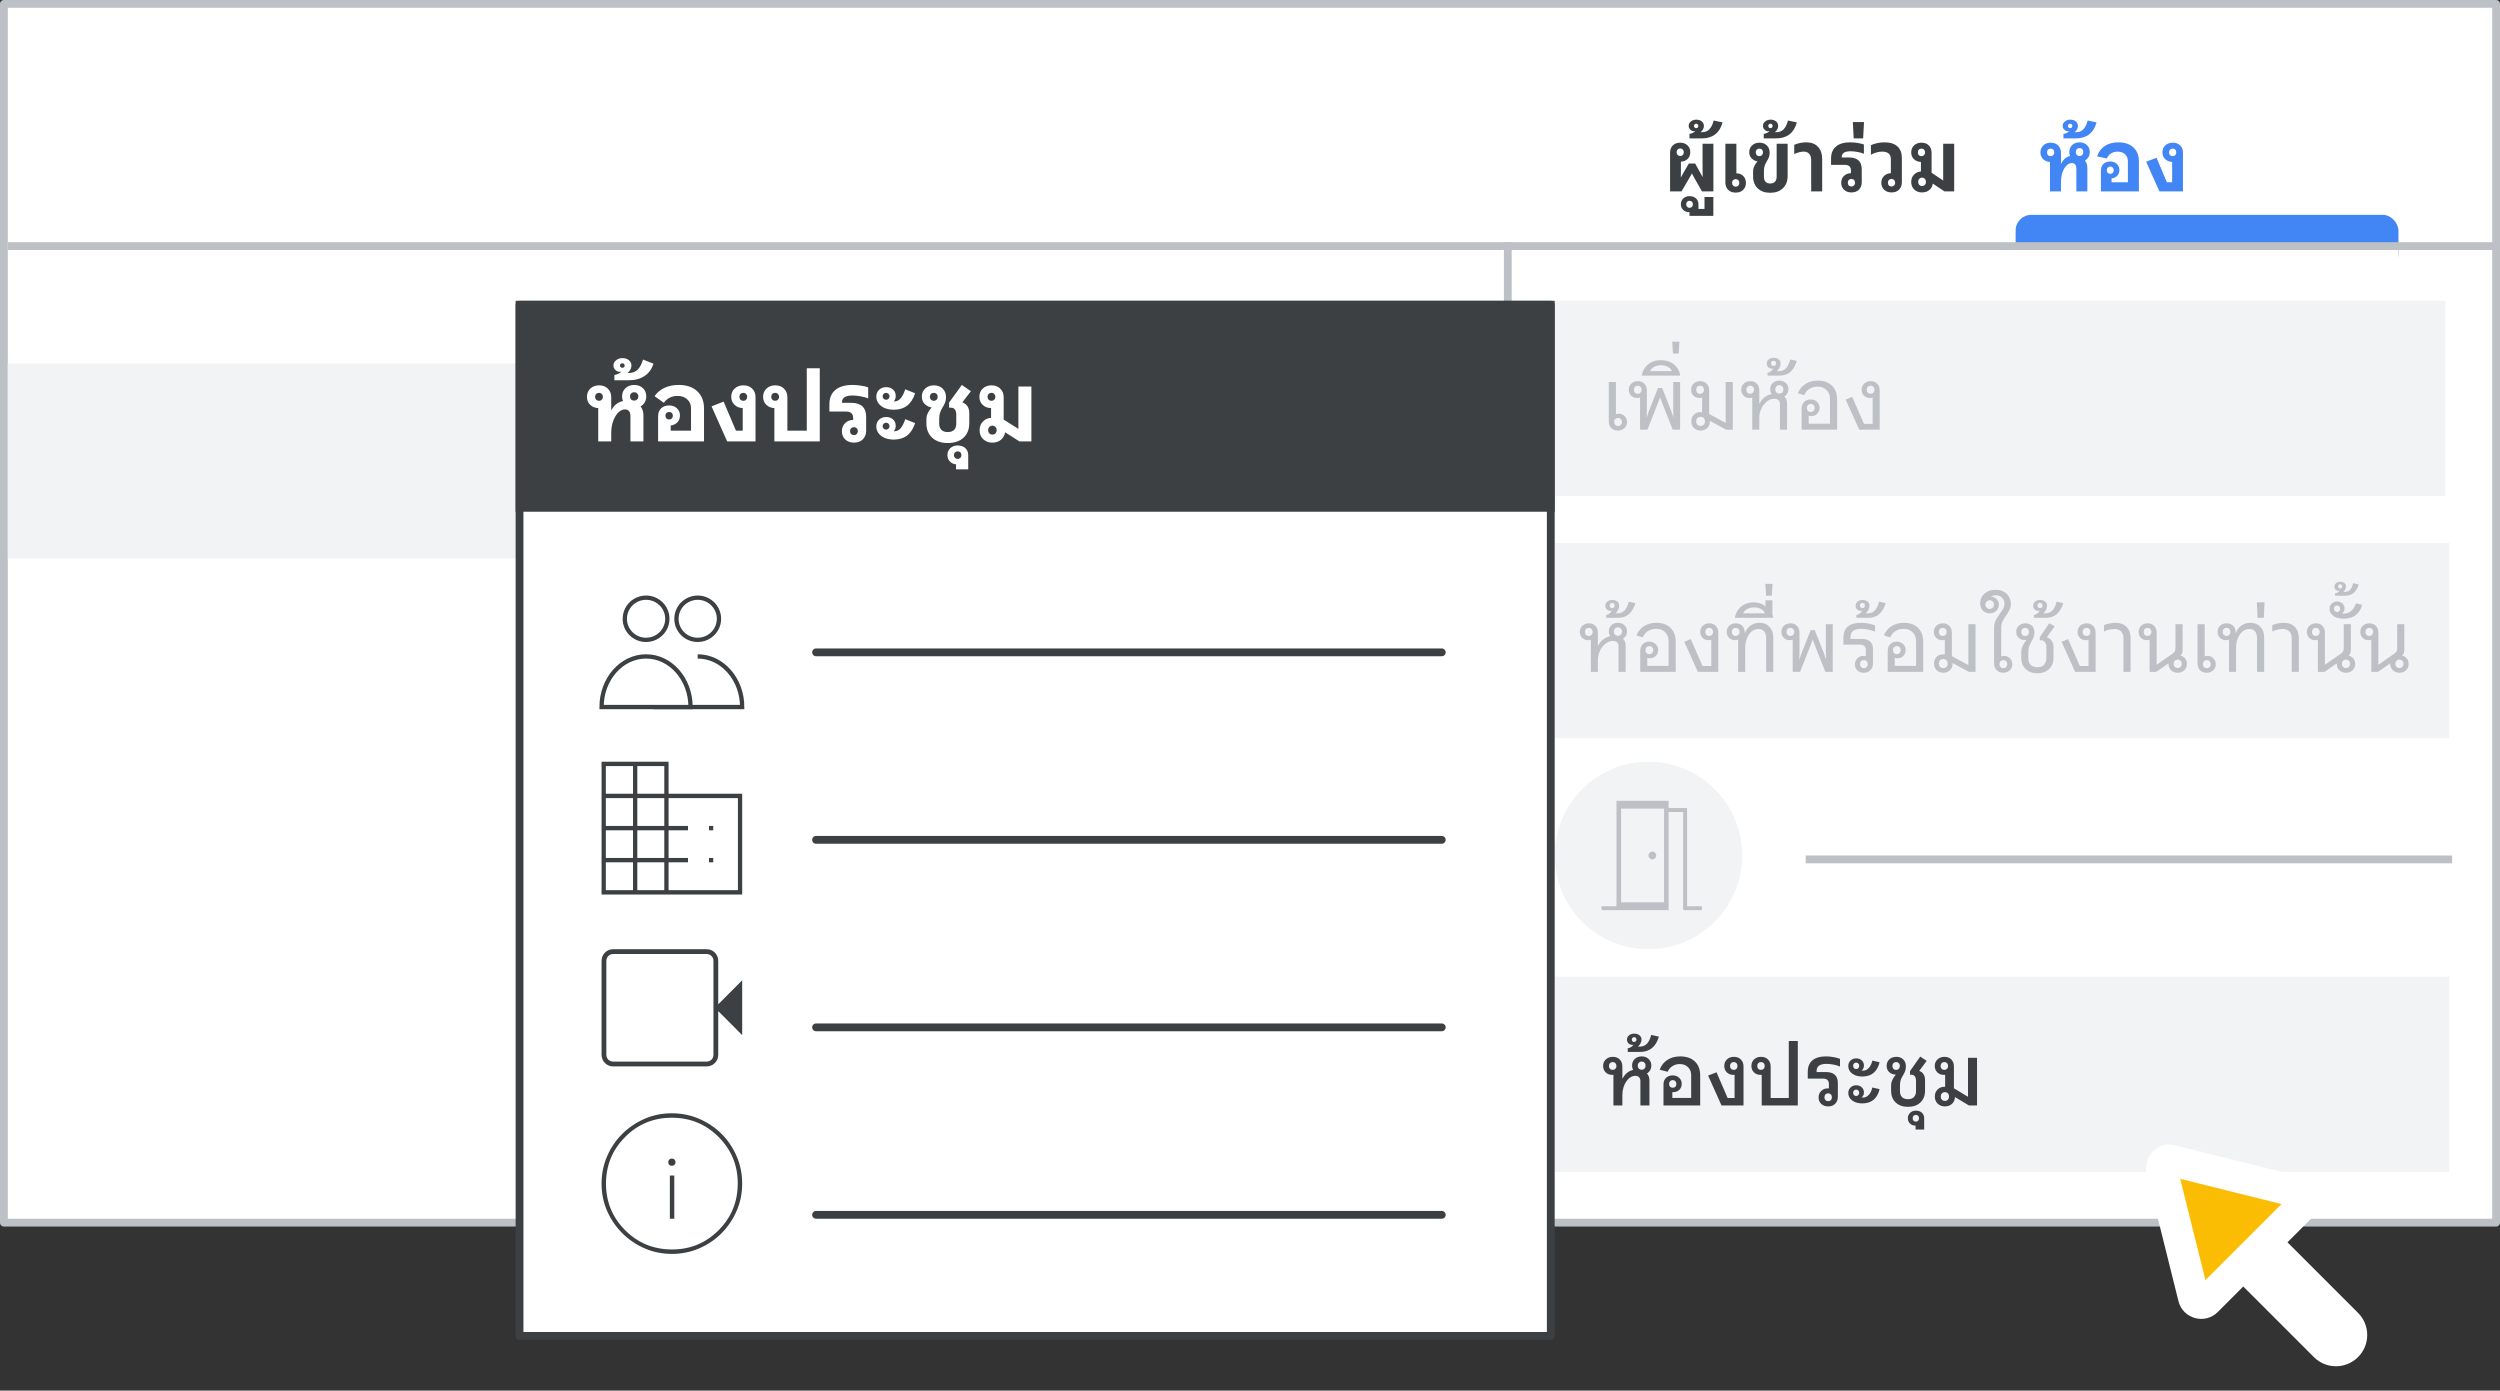 <svg width="320" height="178" viewBox="0 0 320 178" fill="none" xmlns="http://www.w3.org/2000/svg">
<rect x="0" y="0" width="320" height="178" fill="#333333" stroke="none"/>
<g id="srb-additional-info-resources" clip-path="url(#clip0_5249_2217)">
<rect id="border" x="0.5" y="0.5" width="319" height="156" fill="white" stroke="#BDC1C6" stroke-linejoin="round"/>
<circle id="Oval" cx="211" cy="109.5" r="12" fill="#F1F3F4"/>
<path id="Shape" fill-rule="evenodd" clip-rule="evenodd" d="M205 116V116.5H213.578V103.932H215.444V116.5H217.833V116H215.945V103.432H213.578V102.5H206.911V116H205ZM211.5 110C211.643 110 211.762 109.949 211.857 109.848C211.952 109.747 212 109.631 212 109.5C212 109.369 211.952 109.253 211.857 109.152C211.762 109.051 211.643 109 211.5 109C211.369 109 211.253 109.051 211.152 109.152C211.051 109.253 211 109.369 211 109.5C211 109.631 211.051 109.747 211.152 109.848C211.253 109.949 211.369 110 211.5 110ZM213 115.5H207.5V103.5H213V115.5Z" fill="#BDC1C6"/>
<rect id="Rectangle" x="199" y="38.5" width="114" height="25" fill="#F1F3F4"/>
<rect id="Rectangle_2" x="1" y="46.5" width="114" height="25" fill="#F1F3F4"/>
<rect id="Rectangle Copy" x="199" y="69.5" width="114.5" height="25" fill="#F1F3F4"/>
<rect id="Rectangle Copy 2" x="199" y="125" width="114.5" height="25" fill="#F1F3F4"/>
<g id="blue highlight line">
<rect id="Rectangle_3" x="258" y="27.5" width="49" height="7" rx="2" fill="#4285F4"/>
<rect id="Rectangle_4" x="257" y="32" width="50" height="3" fill="white"/>
</g>
<path id="Line 13" d="M1.5 31.5H319.5" stroke="#BDC1C6" stroke-linecap="square"/>
<path id="Line 13 Copy" d="M231.629 110H313.371" stroke="#BDC1C6" stroke-linecap="square"/>
<path id="Conference Room" d="M206.518 141.5V137.573C206.467 137.58 206.415 137.584 206.364 137.584C206.027 137.584 205.748 137.478 205.528 137.265C205.308 137.045 205.198 136.77 205.198 136.44C205.198 136.095 205.315 135.817 205.55 135.604C205.785 135.384 206.078 135.274 206.43 135.274C206.811 135.274 207.112 135.388 207.332 135.615C207.552 135.842 207.662 136.143 207.662 136.517V138.024H207.706C207.875 137.701 208.091 137.445 208.355 137.254C208.56 137.1 208.788 137.001 209.037 136.957C208.949 136.788 208.905 136.598 208.905 136.385C208.905 136.048 209.019 135.769 209.246 135.549C209.481 135.329 209.778 135.219 210.137 135.219C210.496 135.219 210.79 135.329 211.017 135.549C211.252 135.769 211.369 136.048 211.369 136.385C211.369 136.73 211.255 137.012 211.028 137.232C210.962 137.298 210.889 137.353 210.808 137.397C211.021 137.632 211.127 137.936 211.127 138.31V141.5H209.972V138.398C209.972 138.178 209.917 138.009 209.807 137.892C209.697 137.767 209.536 137.705 209.323 137.705C209.103 137.705 208.89 137.771 208.685 137.903C208.487 138.028 208.311 138.204 208.157 138.431C208.003 138.658 207.882 138.922 207.794 139.223C207.706 139.516 207.662 139.828 207.662 140.158V141.5H206.518ZM210.137 136.924C210.284 136.924 210.401 136.876 210.489 136.781C210.584 136.678 210.632 136.55 210.632 136.396C210.632 136.242 210.584 136.117 210.489 136.022C210.401 135.927 210.284 135.879 210.137 135.879C209.99 135.879 209.869 135.93 209.774 136.033C209.679 136.128 209.631 136.253 209.631 136.407C209.631 136.554 209.679 136.678 209.774 136.781C209.869 136.876 209.99 136.924 210.137 136.924ZM206.419 136.946C206.558 136.946 206.672 136.902 206.76 136.814C206.855 136.719 206.903 136.598 206.903 136.451C206.903 136.297 206.859 136.176 206.771 136.088C206.683 135.993 206.566 135.945 206.419 135.945C206.28 135.945 206.166 135.993 206.078 136.088C205.99 136.176 205.946 136.297 205.946 136.451C205.946 136.598 205.99 136.719 206.078 136.814C206.166 136.902 206.28 136.946 206.419 136.946ZM208.353 134.647V134.185C208.507 134.156 208.65 134.101 208.782 134.02C208.907 133.932 209.01 133.837 209.09 133.734C209.068 133.741 209.024 133.745 208.958 133.745C208.753 133.745 208.584 133.683 208.452 133.558C208.32 133.426 208.254 133.261 208.254 133.063C208.254 132.843 208.342 132.663 208.518 132.524C208.694 132.377 208.914 132.304 209.178 132.304C209.457 132.304 209.684 132.377 209.86 132.524C210.029 132.663 210.113 132.847 210.113 133.074C210.113 133.221 210.073 133.375 209.992 133.536C209.912 133.697 209.805 133.833 209.673 133.943L209.695 133.965H209.904C210.264 133.965 210.564 133.844 210.806 133.602C211.041 133.353 211.224 132.975 211.356 132.469L212.335 132.689C212.152 133.334 211.859 133.822 211.455 134.152C211.045 134.482 210.531 134.647 209.915 134.647H208.353ZM209.167 133.371C209.255 133.371 209.329 133.342 209.387 133.283C209.439 133.224 209.464 133.147 209.464 133.052C209.464 132.964 209.439 132.894 209.387 132.843C209.329 132.784 209.255 132.755 209.167 132.755C209.079 132.755 209.01 132.784 208.958 132.843C208.9 132.902 208.87 132.975 208.87 133.063C208.87 133.151 208.896 133.224 208.947 133.283C208.999 133.342 209.072 133.371 209.167 133.371ZM212.927 141.5V138.805C212.927 138.46 213.034 138.182 213.246 137.969C213.466 137.756 213.749 137.65 214.093 137.65C214.438 137.65 214.717 137.753 214.929 137.958C215.149 138.156 215.259 138.413 215.259 138.728C215.259 139.036 215.157 139.293 214.951 139.498C214.746 139.696 214.486 139.795 214.17 139.795C214.134 139.795 214.097 139.795 214.06 139.795V140.532H216.469V137.617C216.469 137.192 216.334 136.851 216.062 136.594C215.798 136.33 215.446 136.198 215.006 136.198C214.654 136.198 214.339 136.29 214.06 136.473C213.782 136.649 213.584 136.887 213.466 137.188L212.443 136.924C212.641 136.381 212.968 135.963 213.422 135.67C213.877 135.369 214.427 135.219 215.072 135.219C215.864 135.219 216.488 135.435 216.942 135.868C217.397 136.301 217.624 136.898 217.624 137.661V141.5H212.927ZM214.104 139.234C214.251 139.234 214.365 139.19 214.445 139.102C214.533 139.014 214.577 138.897 214.577 138.75C214.577 138.603 214.533 138.486 214.445 138.398C214.365 138.303 214.251 138.255 214.104 138.255C213.972 138.255 213.862 138.303 213.774 138.398C213.686 138.486 213.642 138.607 213.642 138.761C213.642 138.9 213.686 139.014 213.774 139.102C213.862 139.19 213.972 139.234 214.104 139.234ZM220.354 141.5L218.638 137.672L219.716 137.254L221.135 140.543H222.026V137.573C221.982 137.58 221.93 137.584 221.872 137.584C221.534 137.584 221.256 137.478 221.036 137.265C220.816 137.045 220.706 136.774 220.706 136.451C220.706 136.099 220.819 135.817 221.047 135.604C221.281 135.384 221.578 135.274 221.938 135.274C222.312 135.274 222.609 135.388 222.829 135.615C223.056 135.835 223.17 136.132 223.17 136.506V141.5H220.354ZM221.916 136.946C222.062 136.946 222.18 136.902 222.268 136.814C222.356 136.719 222.4 136.598 222.4 136.451C222.4 136.297 222.356 136.176 222.268 136.088C222.18 135.993 222.062 135.945 221.916 135.945C221.776 135.945 221.663 135.993 221.575 136.088C221.487 136.176 221.443 136.297 221.443 136.451C221.443 136.598 221.487 136.719 221.575 136.814C221.67 136.902 221.784 136.946 221.916 136.946ZM225.499 141.5V137.573C225.448 137.58 225.397 137.584 225.345 137.584C225.008 137.584 224.729 137.478 224.509 137.265C224.289 137.045 224.179 136.77 224.179 136.44C224.179 136.103 224.293 135.824 224.52 135.604C224.755 135.384 225.052 135.274 225.411 135.274C225.785 135.274 226.082 135.388 226.302 135.615C226.53 135.835 226.643 136.136 226.643 136.517V140.543H228.964V133.25H230.119V141.5H225.499ZM225.4 136.946C225.54 136.946 225.653 136.902 225.741 136.814C225.837 136.719 225.884 136.598 225.884 136.451C225.884 136.297 225.84 136.176 225.752 136.088C225.664 135.993 225.547 135.945 225.4 135.945C225.261 135.945 225.147 135.993 225.059 136.088C224.971 136.176 224.927 136.297 224.927 136.451C224.927 136.598 224.971 136.719 225.059 136.814C225.147 136.902 225.261 136.946 225.4 136.946ZM234.001 141.621C233.649 141.621 233.355 141.515 233.121 141.302C232.893 141.089 232.78 140.814 232.78 140.477C232.78 140.132 232.893 139.854 233.121 139.641C233.348 139.421 233.63 139.311 233.968 139.311C234.012 139.311 234.056 139.315 234.1 139.322V138.761C234.1 138.292 233.843 138.057 233.33 138.057H231.394V137.21C231.394 136.557 231.592 136.062 231.988 135.725C232.384 135.388 232.967 135.219 233.737 135.219C234.045 135.219 234.356 135.248 234.672 135.307C234.994 135.358 235.277 135.432 235.519 135.527V136.517C235.269 136.407 234.987 136.323 234.672 136.264C234.356 136.205 234.059 136.176 233.781 136.176C232.945 136.176 232.527 136.477 232.527 137.078V137.221H233.715C234.734 137.221 235.244 137.694 235.244 138.64V140.378C235.244 140.752 235.13 141.053 234.903 141.28C234.675 141.507 234.375 141.621 234.001 141.621ZM234.001 140.95C234.147 140.95 234.265 140.906 234.353 140.818C234.441 140.723 234.485 140.602 234.485 140.455C234.485 140.301 234.441 140.18 234.353 140.092C234.265 139.997 234.147 139.949 234.001 139.949C233.861 139.949 233.748 139.997 233.66 140.092C233.572 140.18 233.528 140.301 233.528 140.455C233.528 140.602 233.572 140.723 233.66 140.818C233.748 140.906 233.861 140.95 234.001 140.95ZM238.386 137.793C238.034 137.793 237.722 137.738 237.451 137.628C237.18 137.511 236.967 137.353 236.813 137.155C236.659 136.95 236.582 136.715 236.582 136.451C236.582 136.165 236.677 135.93 236.868 135.747C237.059 135.564 237.301 135.472 237.594 135.472C237.887 135.472 238.126 135.56 238.309 135.736C238.492 135.905 238.584 136.121 238.584 136.385C238.584 136.576 238.529 136.744 238.419 136.891C238.375 136.942 238.331 136.986 238.287 137.023C238.346 137.038 238.404 137.045 238.463 137.045C238.749 137.045 238.995 136.931 239.2 136.704C239.413 136.477 239.567 136.161 239.662 135.758L240.586 135.967C240.447 136.561 240.19 137.016 239.816 137.331C239.442 137.639 238.965 137.793 238.386 137.793ZM238.386 141.236C238.034 141.236 237.722 141.181 237.451 141.071C237.18 140.954 236.967 140.796 236.813 140.598C236.659 140.393 236.582 140.162 236.582 139.905C236.582 139.619 236.677 139.384 236.868 139.201C237.059 139.01 237.301 138.915 237.594 138.915C237.887 138.915 238.126 139.003 238.309 139.179C238.492 139.348 238.584 139.568 238.584 139.839C238.584 140.03 238.529 140.195 238.419 140.334C238.375 140.385 238.331 140.429 238.287 140.466C238.346 140.481 238.404 140.488 238.463 140.488C238.749 140.488 238.995 140.374 239.2 140.147C239.413 139.92 239.567 139.604 239.662 139.201L240.586 139.41C240.447 140.004 240.19 140.459 239.816 140.774C239.442 141.082 238.965 141.236 238.386 141.236ZM237.583 136.836C237.7 136.836 237.796 136.799 237.869 136.726C237.942 136.645 237.979 136.543 237.979 136.418C237.979 136.301 237.942 136.205 237.869 136.132C237.796 136.051 237.7 136.011 237.583 136.011C237.473 136.011 237.381 136.051 237.308 136.132C237.235 136.205 237.198 136.301 237.198 136.418C237.198 136.543 237.235 136.645 237.308 136.726C237.381 136.799 237.473 136.836 237.583 136.836ZM237.583 140.29C237.7 140.29 237.796 140.25 237.869 140.169C237.942 140.088 237.979 139.989 237.979 139.872C237.979 139.755 237.942 139.659 237.869 139.586C237.796 139.505 237.7 139.465 237.583 139.465C237.473 139.465 237.381 139.505 237.308 139.586C237.235 139.659 237.198 139.755 237.198 139.872C237.198 139.989 237.235 140.088 237.308 140.169C237.381 140.25 237.473 140.29 237.583 140.29ZM244.217 141.676C243.565 141.676 243.04 141.489 242.644 141.115C242.256 140.741 242.061 140.242 242.061 139.619V138.97C242.061 138.713 242.113 138.471 242.215 138.244C242.318 138.017 242.45 137.808 242.611 137.617C242.626 137.595 242.644 137.573 242.666 137.551C242.336 137.544 242.058 137.441 241.83 137.243C241.603 137.038 241.489 136.766 241.489 136.429C241.489 136.092 241.603 135.817 241.83 135.604C242.065 135.384 242.366 135.274 242.732 135.274C243.084 135.274 243.374 135.38 243.601 135.593C243.836 135.806 243.953 136.11 243.953 136.506C243.953 136.741 243.917 136.95 243.843 137.133C243.77 137.309 243.682 137.481 243.579 137.65C243.477 137.811 243.385 137.995 243.304 138.2C243.231 138.405 243.194 138.655 243.194 138.948V139.663C243.194 140 243.282 140.257 243.458 140.433C243.642 140.609 243.895 140.697 244.217 140.697C244.547 140.697 244.8 140.609 244.976 140.433C245.16 140.25 245.251 139.986 245.251 139.641V138.365C245.251 138.108 245.2 137.91 245.097 137.771C244.995 137.632 244.852 137.562 244.668 137.562H244.481V137.1L245.79 135.241L246.615 135.791L245.669 137.067V137.089C245.904 137.155 246.084 137.291 246.208 137.496C246.34 137.701 246.406 137.951 246.406 138.244V139.597C246.406 140.228 246.208 140.734 245.812 141.115C245.424 141.489 244.892 141.676 244.217 141.676ZM242.699 136.946C242.846 136.946 242.963 136.898 243.051 136.803C243.139 136.708 243.183 136.59 243.183 136.451C243.183 136.297 243.139 136.176 243.051 136.088C242.963 135.993 242.846 135.945 242.699 135.945C242.56 135.945 242.446 135.993 242.358 136.088C242.27 136.176 242.226 136.297 242.226 136.451C242.226 136.59 242.27 136.708 242.358 136.803C242.446 136.898 242.56 136.946 242.699 136.946ZM245.195 144.58V144.074C245.181 144.074 245.166 144.074 245.151 144.074C244.88 144.074 244.656 143.986 244.48 143.81C244.297 143.634 244.205 143.41 244.205 143.139C244.205 142.853 244.304 142.618 244.502 142.435C244.693 142.252 244.939 142.16 245.239 142.16C245.555 142.16 245.811 142.252 246.009 142.435C246.2 142.618 246.295 142.857 246.295 143.15V144.58H245.195ZM245.228 143.568C245.353 143.568 245.452 143.528 245.525 143.447C245.599 143.366 245.635 143.26 245.635 143.128C245.635 143.003 245.599 142.901 245.525 142.82C245.452 142.747 245.353 142.71 245.228 142.71C245.104 142.71 245.005 142.747 244.931 142.82C244.858 142.901 244.821 143.003 244.821 143.128C244.821 143.26 244.858 143.366 244.931 143.447C245.005 143.528 245.104 143.568 245.228 143.568ZM252.026 141.5L250.233 140.422C250.226 140.767 250.105 141.053 249.87 141.28C249.628 141.507 249.32 141.621 248.946 141.621C248.572 141.621 248.264 141.504 248.022 141.269C247.78 141.034 247.659 140.73 247.659 140.356C247.659 139.989 247.776 139.689 248.011 139.454C248.253 139.219 248.557 139.102 248.924 139.102C248.939 139.102 248.957 139.102 248.979 139.102V137.573C248.928 137.58 248.873 137.584 248.814 137.584C248.477 137.584 248.198 137.478 247.978 137.265C247.758 137.045 247.648 136.77 247.648 136.44C247.648 136.095 247.765 135.817 248 135.604C248.235 135.384 248.528 135.274 248.88 135.274C249.254 135.274 249.551 135.388 249.771 135.615C249.991 135.835 250.101 136.136 250.101 136.517V139.3L251.905 140.389V135.395H253.06V141.5H252.026ZM248.946 140.917C249.107 140.917 249.236 140.866 249.331 140.763C249.426 140.66 249.474 140.525 249.474 140.356C249.474 140.187 249.426 140.052 249.331 139.949C249.236 139.846 249.107 139.795 248.946 139.795C248.792 139.795 248.664 139.846 248.561 139.949C248.466 140.052 248.418 140.191 248.418 140.367C248.418 140.528 248.466 140.66 248.561 140.763C248.664 140.866 248.792 140.917 248.946 140.917ZM248.869 136.946C249.008 136.946 249.122 136.902 249.21 136.814C249.305 136.719 249.353 136.598 249.353 136.451C249.353 136.297 249.309 136.176 249.221 136.088C249.133 135.993 249.016 135.945 248.869 135.945C248.73 135.945 248.616 135.993 248.528 136.088C248.44 136.176 248.396 136.297 248.396 136.451C248.396 136.598 248.44 136.719 248.528 136.814C248.616 136.902 248.73 136.946 248.869 136.946Z" fill="#3C4043"/>
<path id="Available rooms only" d="M203.628 86V81.886C203.525 81.923 203.408 81.941 203.276 81.941C202.975 81.941 202.722 81.842 202.517 81.644C202.319 81.439 202.22 81.186 202.22 80.885C202.22 80.562 202.33 80.298 202.55 80.093C202.77 79.888 203.049 79.785 203.386 79.785C203.731 79.785 204.006 79.895 204.211 80.115C204.424 80.328 204.53 80.614 204.53 80.973V82.623H204.574C204.743 82.278 204.988 81.996 205.311 81.776C205.56 81.607 205.828 81.494 206.114 81.435C205.989 81.259 205.927 81.054 205.927 80.819C205.927 80.496 206.037 80.232 206.257 80.027C206.477 79.822 206.756 79.719 207.093 79.719C207.43 79.719 207.709 79.822 207.929 80.027C208.149 80.232 208.259 80.496 208.259 80.819C208.259 81.134 208.149 81.395 207.929 81.6C207.87 81.659 207.804 81.71 207.731 81.754C207.746 81.769 207.76 81.78 207.775 81.787C207.98 82 208.083 82.282 208.083 82.634V86H207.17V82.722C207.17 82.502 207.108 82.333 206.983 82.216C206.866 82.099 206.69 82.04 206.455 82.04C206.206 82.04 205.964 82.106 205.729 82.238C205.502 82.37 205.296 82.553 205.113 82.788C204.93 83.015 204.787 83.276 204.684 83.569C204.581 83.855 204.53 84.159 204.53 84.482V86H203.628ZM207.093 81.38C207.247 81.38 207.372 81.332 207.467 81.237C207.562 81.134 207.61 81.002 207.61 80.841C207.61 80.68 207.562 80.551 207.467 80.456C207.372 80.353 207.247 80.302 207.093 80.302C206.939 80.302 206.814 80.353 206.719 80.456C206.624 80.551 206.576 80.68 206.576 80.841C206.576 81.002 206.624 81.134 206.719 81.237C206.814 81.332 206.939 81.38 207.093 81.38ZM203.364 81.402C203.511 81.402 203.628 81.354 203.716 81.259C203.811 81.164 203.859 81.039 203.859 80.885C203.859 80.731 203.811 80.606 203.716 80.511C203.628 80.416 203.511 80.368 203.364 80.368C203.217 80.368 203.096 80.416 203.001 80.511C202.913 80.606 202.869 80.731 202.869 80.885C202.869 81.039 202.913 81.164 203.001 81.259C203.096 81.354 203.217 81.402 203.364 81.402ZM205.584 79.081V78.729C205.753 78.685 205.9 78.615 206.024 78.52C206.149 78.425 206.244 78.311 206.31 78.179C206.288 78.186 206.244 78.19 206.178 78.19C205.973 78.19 205.808 78.131 205.683 78.014C205.551 77.889 205.485 77.728 205.485 77.53C205.485 77.31 205.57 77.134 205.738 77.002C205.9 76.863 206.109 76.793 206.365 76.793C206.629 76.793 206.846 76.863 207.014 77.002C207.176 77.134 207.256 77.306 207.256 77.519C207.256 77.68 207.216 77.853 207.135 78.036C207.047 78.212 206.934 78.362 206.794 78.487L206.805 78.509H207.058C207.41 78.509 207.704 78.388 207.938 78.146C208.173 77.897 208.356 77.519 208.488 77.013L209.335 77.2C209.137 77.838 208.855 78.311 208.488 78.619C208.122 78.927 207.66 79.081 207.102 79.081H205.584ZM206.354 77.838C206.457 77.838 206.538 77.809 206.596 77.75C206.648 77.684 206.673 77.603 206.673 77.508C206.673 77.405 206.648 77.325 206.596 77.266C206.538 77.207 206.457 77.178 206.354 77.178C206.259 77.178 206.182 77.207 206.123 77.266C206.065 77.325 206.035 77.405 206.035 77.508C206.035 77.603 206.065 77.684 206.123 77.75C206.182 77.809 206.259 77.838 206.354 77.838ZM209.95 86V83.305C209.95 82.953 210.056 82.671 210.269 82.458C210.482 82.238 210.753 82.128 211.083 82.128C211.42 82.128 211.699 82.231 211.919 82.436C212.139 82.641 212.249 82.898 212.249 83.206C212.249 83.499 212.146 83.749 211.941 83.954C211.743 84.159 211.494 84.262 211.193 84.262C211.068 84.262 210.955 84.244 210.852 84.207V85.23H213.58V82.095C213.58 81.611 213.433 81.222 213.14 80.929C212.854 80.636 212.469 80.489 211.985 80.489C211.589 80.489 211.237 80.588 210.929 80.786C210.621 80.984 210.405 81.252 210.28 81.589L209.466 81.336C209.671 80.823 209.994 80.427 210.434 80.148C210.881 79.862 211.409 79.719 212.018 79.719C212.788 79.719 213.393 79.935 213.833 80.368C214.273 80.801 214.493 81.398 214.493 82.161V86H209.95ZM211.116 83.734C211.263 83.734 211.38 83.686 211.468 83.591C211.563 83.496 211.611 83.371 211.611 83.217C211.611 83.063 211.563 82.938 211.468 82.843C211.38 82.748 211.263 82.7 211.116 82.7C210.969 82.7 210.848 82.748 210.753 82.843C210.665 82.938 210.621 83.063 210.621 83.217C210.621 83.371 210.665 83.496 210.753 83.591C210.848 83.686 210.969 83.734 211.116 83.734ZM217.323 86L215.585 82.15L216.421 81.809L217.928 85.252H219.039V81.886C218.936 81.923 218.819 81.941 218.687 81.941C218.386 81.941 218.133 81.842 217.928 81.644C217.73 81.439 217.631 81.186 217.631 80.885C217.631 80.562 217.741 80.298 217.961 80.093C218.181 79.888 218.459 79.785 218.797 79.785C219.141 79.785 219.416 79.895 219.622 80.115C219.834 80.328 219.941 80.614 219.941 80.973V86H217.323ZM218.775 81.402C218.921 81.402 219.039 81.354 219.127 81.259C219.222 81.164 219.27 81.039 219.27 80.885C219.27 80.731 219.222 80.606 219.127 80.511C219.039 80.416 218.921 80.368 218.775 80.368C218.628 80.368 218.507 80.416 218.412 80.511C218.324 80.606 218.28 80.731 218.28 80.885C218.28 81.039 218.324 81.164 218.412 81.259C218.507 81.354 218.628 81.402 218.775 81.402ZM222.482 86V81.864C222.364 81.915 222.229 81.941 222.075 81.941C221.774 81.941 221.521 81.838 221.316 81.633C221.118 81.428 221.019 81.175 221.019 80.874C221.019 80.551 221.125 80.291 221.338 80.093C221.55 79.888 221.825 79.785 222.163 79.785C222.507 79.785 222.786 79.888 222.999 80.093C223.211 80.298 223.318 80.57 223.318 80.907V80.995H223.362C223.53 80.584 223.776 80.269 224.099 80.049C224.429 79.829 224.806 79.719 225.232 79.719C225.76 79.719 226.181 79.891 226.497 80.236C226.819 80.573 226.981 81.028 226.981 81.6V86H226.068V81.688C226.068 81.314 225.983 81.024 225.815 80.819C225.646 80.614 225.404 80.511 225.089 80.511C224.766 80.511 224.473 80.617 224.209 80.83C223.952 81.043 223.75 81.336 223.604 81.71C223.457 82.077 223.384 82.498 223.384 82.975V86H222.482ZM222.163 81.402C222.309 81.402 222.427 81.354 222.515 81.259C222.61 81.164 222.658 81.039 222.658 80.885C222.658 80.731 222.61 80.606 222.515 80.511C222.427 80.416 222.309 80.368 222.163 80.368C222.016 80.368 221.895 80.416 221.8 80.511C221.712 80.606 221.668 80.731 221.668 80.885C221.668 81.039 221.712 81.164 221.8 81.259C221.895 81.354 222.016 81.402 222.163 81.402ZM222.071 79.081V78.993C222.152 78.612 222.302 78.282 222.522 78.003C222.742 77.717 223.017 77.497 223.347 77.343C223.677 77.182 224.04 77.101 224.436 77.101C224.869 77.101 225.261 77.189 225.613 77.365C225.752 77.446 225.877 77.534 225.987 77.629V76.837H226.867V78.641C226.911 78.744 226.948 78.861 226.977 78.993V79.081H222.071ZM223.127 78.509H225.921C225.833 78.274 225.664 78.091 225.415 77.959C225.158 77.82 224.861 77.75 224.524 77.75C224.187 77.75 223.893 77.82 223.644 77.959C223.387 78.091 223.215 78.274 223.127 78.509ZM226.064 76.254L225.965 74.736H226.889L226.79 76.254H226.064ZM229.464 86V81.875C229.354 81.919 229.225 81.941 229.079 81.941C228.778 81.941 228.525 81.842 228.32 81.644C228.122 81.439 228.023 81.186 228.023 80.885C228.023 80.562 228.133 80.298 228.353 80.093C228.573 79.888 228.851 79.785 229.189 79.785C229.533 79.785 229.808 79.895 230.014 80.115C230.226 80.328 230.333 80.614 230.333 80.973V83.503L230.3 84.471L230.586 83.646L231.763 80.665H232.291L233.468 83.646L233.743 84.427L233.71 83.503V79.895H234.59V86H233.644L232.379 82.788L232.027 81.864L231.675 82.788L230.41 86H229.464ZM229.167 81.402C229.313 81.402 229.431 81.354 229.519 81.259C229.614 81.164 229.662 81.039 229.662 80.885C229.662 80.731 229.614 80.606 229.519 80.511C229.431 80.416 229.313 80.368 229.167 80.368C229.02 80.368 228.899 80.416 228.804 80.511C228.716 80.606 228.672 80.731 228.672 80.885C228.672 81.039 228.716 81.164 228.804 81.259C228.899 81.354 229.02 81.402 229.167 81.402ZM238.564 86.11C238.234 86.11 237.963 86.011 237.75 85.813C237.538 85.615 237.431 85.358 237.431 85.043C237.431 84.735 237.534 84.478 237.739 84.273C237.952 84.06 238.209 83.954 238.509 83.954C238.627 83.954 238.733 83.972 238.828 84.009V83.228C238.828 82.751 238.579 82.513 238.08 82.513H235.957V81.633C235.957 81.002 236.144 80.526 236.518 80.203C236.9 79.88 237.457 79.719 238.19 79.719C238.506 79.719 238.821 79.748 239.136 79.807C239.459 79.866 239.749 79.95 240.005 80.06V80.852C239.734 80.735 239.441 80.647 239.125 80.588C238.81 80.522 238.513 80.489 238.234 80.489C237.318 80.489 236.859 80.848 236.859 81.567V81.787H238.3C239.261 81.787 239.741 82.227 239.741 83.107V84.922C239.741 85.274 239.631 85.56 239.411 85.78C239.191 86 238.909 86.11 238.564 86.11ZM238.575 85.527C238.722 85.527 238.839 85.479 238.927 85.384C239.023 85.289 239.07 85.164 239.07 85.01C239.07 84.856 239.023 84.731 238.927 84.636C238.839 84.541 238.722 84.493 238.575 84.493C238.429 84.493 238.308 84.541 238.212 84.636C238.124 84.731 238.08 84.856 238.08 85.01C238.08 85.164 238.124 85.289 238.212 85.384C238.308 85.479 238.429 85.527 238.575 85.527ZM237.618 79.081V78.729C237.786 78.685 237.933 78.615 238.058 78.52C238.182 78.425 238.278 78.311 238.344 78.179C238.322 78.186 238.278 78.19 238.212 78.19C238.006 78.19 237.841 78.131 237.717 78.014C237.585 77.889 237.519 77.728 237.519 77.53C237.519 77.31 237.603 77.134 237.772 77.002C237.933 76.863 238.142 76.793 238.399 76.793C238.663 76.793 238.879 76.863 239.048 77.002C239.209 77.134 239.29 77.306 239.29 77.519C239.29 77.68 239.249 77.853 239.169 78.036C239.081 78.212 238.967 78.362 238.828 78.487L238.839 78.509H239.092C239.444 78.509 239.737 78.388 239.972 78.146C240.206 77.897 240.39 77.519 240.522 77.013L241.369 77.2C241.171 77.838 240.888 78.311 240.522 78.619C240.155 78.927 239.693 79.081 239.136 79.081H237.618ZM238.388 77.838C238.49 77.838 238.571 77.809 238.63 77.75C238.681 77.684 238.707 77.603 238.707 77.508C238.707 77.405 238.681 77.325 238.63 77.266C238.571 77.207 238.49 77.178 238.388 77.178C238.292 77.178 238.215 77.207 238.157 77.266C238.098 77.325 238.069 77.405 238.069 77.508C238.069 77.603 238.098 77.684 238.157 77.75C238.215 77.809 238.292 77.838 238.388 77.838ZM241.629 86V83.305C241.629 82.953 241.735 82.671 241.948 82.458C242.16 82.238 242.432 82.128 242.762 82.128C243.099 82.128 243.378 82.231 243.598 82.436C243.818 82.641 243.928 82.898 243.928 83.206C243.928 83.499 243.825 83.749 243.62 83.954C243.422 84.159 243.172 84.262 242.872 84.262C242.747 84.262 242.633 84.244 242.531 84.207V85.23H245.259V82.095C245.259 81.611 245.112 81.222 244.819 80.929C244.533 80.636 244.148 80.489 243.664 80.489C243.268 80.489 242.916 80.588 242.608 80.786C242.3 80.984 242.083 81.252 241.959 81.589L241.145 81.336C241.35 80.823 241.673 80.427 242.113 80.148C242.56 79.862 243.088 79.719 243.697 79.719C244.467 79.719 245.072 79.935 245.512 80.368C245.952 80.801 246.172 81.398 246.172 82.161V86H241.629ZM242.795 83.734C242.941 83.734 243.059 83.686 243.147 83.591C243.242 83.496 243.29 83.371 243.29 83.217C243.29 83.063 243.242 82.938 243.147 82.843C243.059 82.748 242.941 82.7 242.795 82.7C242.648 82.7 242.527 82.748 242.432 82.843C242.344 82.938 242.3 83.063 242.3 83.217C242.3 83.371 242.344 83.496 242.432 83.591C242.527 83.686 242.648 83.734 242.795 83.734ZM252.016 86L249.926 84.867C249.926 84.904 249.926 84.94 249.926 84.977C249.926 85.307 249.812 85.578 249.585 85.791C249.365 86.004 249.082 86.11 248.738 86.11C248.393 86.11 248.107 86 247.88 85.78C247.66 85.56 247.55 85.278 247.55 84.933C247.55 84.596 247.656 84.317 247.869 84.097C248.089 83.87 248.364 83.756 248.694 83.756C248.774 83.756 248.855 83.763 248.936 83.778V81.886C248.833 81.923 248.716 81.941 248.584 81.941C248.283 81.941 248.03 81.842 247.825 81.644C247.627 81.439 247.528 81.186 247.528 80.885C247.528 80.562 247.638 80.298 247.858 80.093C248.078 79.888 248.356 79.785 248.694 79.785C249.038 79.785 249.313 79.895 249.519 80.115C249.731 80.328 249.838 80.614 249.838 80.973V83.987L251.95 85.131V79.895H252.863V86H252.016ZM248.738 85.516C248.906 85.516 249.042 85.465 249.145 85.362C249.247 85.252 249.299 85.109 249.299 84.933C249.299 84.757 249.247 84.618 249.145 84.515C249.042 84.405 248.906 84.35 248.738 84.35C248.576 84.35 248.441 84.405 248.331 84.515C248.228 84.618 248.177 84.757 248.177 84.933C248.177 85.109 248.228 85.252 248.331 85.362C248.441 85.465 248.576 85.516 248.738 85.516ZM248.672 81.402C248.818 81.402 248.936 81.354 249.024 81.259C249.119 81.164 249.167 81.039 249.167 80.885C249.167 80.731 249.119 80.606 249.024 80.511C248.936 80.416 248.818 80.368 248.672 80.368C248.525 80.368 248.404 80.416 248.309 80.511C248.221 80.606 248.177 80.731 248.177 80.885C248.177 81.039 248.221 81.164 248.309 81.259C248.404 81.354 248.525 81.402 248.672 81.402ZM256.419 86.11C256.081 86.11 255.799 86 255.572 85.78C255.352 85.553 255.242 85.267 255.242 84.922V80.324C255.242 80.053 255.286 79.807 255.374 79.587C255.462 79.36 255.572 79.151 255.704 78.96C255.836 78.762 255.968 78.571 256.1 78.388C256.239 78.205 256.353 78.025 256.441 77.849C256.529 77.666 256.573 77.471 256.573 77.266C256.573 76.98 256.474 76.731 256.276 76.518C256.078 76.305 255.806 76.199 255.462 76.199C255.344 76.199 255.231 76.214 255.121 76.243C255.018 76.265 254.93 76.294 254.857 76.331L254.868 76.353C255.168 76.397 255.407 76.514 255.583 76.705C255.766 76.888 255.858 77.116 255.858 77.387C255.858 77.702 255.744 77.97 255.517 78.19C255.289 78.403 255.011 78.509 254.681 78.509C254.358 78.509 254.072 78.395 253.823 78.168C253.581 77.933 253.46 77.614 253.46 77.211C253.46 76.888 253.544 76.599 253.713 76.342C253.874 76.085 254.101 75.88 254.395 75.726C254.695 75.572 255.044 75.495 255.44 75.495C255.88 75.495 256.243 75.583 256.529 75.759C256.815 75.935 257.027 76.159 257.167 76.43C257.313 76.694 257.387 76.973 257.387 77.266C257.387 77.567 257.324 77.842 257.2 78.091C257.075 78.333 256.932 78.568 256.771 78.795C256.609 79.022 256.466 79.261 256.342 79.51C256.217 79.759 256.155 80.038 256.155 80.346V84.02C256.265 83.976 256.386 83.954 256.518 83.954C256.818 83.954 257.068 84.057 257.266 84.262C257.471 84.467 257.574 84.72 257.574 85.021C257.574 85.336 257.464 85.597 257.244 85.802C257.024 86.007 256.749 86.11 256.419 86.11ZM254.681 77.948C254.835 77.948 254.963 77.893 255.066 77.783C255.176 77.673 255.231 77.541 255.231 77.387C255.231 77.226 255.176 77.094 255.066 76.991C254.963 76.881 254.835 76.826 254.681 76.826C254.534 76.826 254.406 76.881 254.296 76.991C254.186 77.094 254.131 77.226 254.131 77.387C254.131 77.541 254.186 77.673 254.296 77.783C254.406 77.893 254.534 77.948 254.681 77.948ZM256.43 85.527C256.576 85.527 256.694 85.479 256.782 85.384C256.877 85.289 256.925 85.164 256.925 85.01C256.925 84.856 256.877 84.731 256.782 84.636C256.694 84.541 256.576 84.493 256.43 84.493C256.283 84.493 256.162 84.541 256.067 84.636C255.979 84.731 255.935 84.856 255.935 85.01C255.935 85.164 255.979 85.289 256.067 85.384C256.162 85.479 256.283 85.527 256.43 85.527ZM260.779 86.176C260.155 86.176 259.657 85.996 259.283 85.637C258.909 85.278 258.722 84.797 258.722 84.196V83.47C258.722 83.213 258.769 82.975 258.865 82.755C258.96 82.535 259.077 82.33 259.217 82.139C259.275 82.058 259.338 81.978 259.404 81.897C259.323 81.912 259.239 81.919 259.151 81.919C258.843 81.919 258.586 81.824 258.381 81.633C258.175 81.442 258.073 81.193 258.073 80.885C258.073 80.562 258.183 80.298 258.403 80.093C258.63 79.888 258.916 79.785 259.261 79.785C259.583 79.785 259.855 79.884 260.075 80.082C260.295 80.273 260.405 80.566 260.405 80.962C260.405 81.211 260.364 81.428 260.284 81.611C260.21 81.794 260.119 81.974 260.009 82.15C259.906 82.319 259.814 82.509 259.734 82.722C259.66 82.935 259.624 83.195 259.624 83.503V84.229C259.624 84.61 259.723 84.904 259.921 85.109C260.126 85.307 260.412 85.406 260.779 85.406C261.145 85.406 261.428 85.303 261.626 85.098C261.831 84.885 261.934 84.585 261.934 84.196V82.843C261.934 82.564 261.871 82.348 261.747 82.194C261.629 82.033 261.464 81.952 261.252 81.952H261.087V81.567L262.308 79.763L263.001 80.181L262 81.556V81.578C262.256 81.637 262.462 81.783 262.616 82.018C262.77 82.245 262.847 82.509 262.847 82.81V84.196C262.847 84.797 262.66 85.278 262.286 85.637C261.912 85.996 261.409 86.176 260.779 86.176ZM259.217 81.402C259.363 81.402 259.481 81.354 259.569 81.259C259.664 81.164 259.712 81.039 259.712 80.885C259.712 80.731 259.664 80.606 259.569 80.511C259.481 80.416 259.363 80.368 259.217 80.368C259.07 80.368 258.949 80.416 258.854 80.511C258.766 80.606 258.722 80.731 258.722 80.885C258.722 81.039 258.766 81.164 258.854 81.259C258.949 81.354 259.07 81.402 259.217 81.402ZM260.348 79.081V78.729C260.517 78.685 260.663 78.615 260.788 78.52C260.913 78.425 261.008 78.311 261.074 78.179C261.052 78.186 261.008 78.19 260.942 78.19C260.737 78.19 260.572 78.131 260.447 78.014C260.315 77.889 260.249 77.728 260.249 77.53C260.249 77.31 260.333 77.134 260.502 77.002C260.663 76.863 260.872 76.793 261.129 76.793C261.393 76.793 261.609 76.863 261.778 77.002C261.939 77.134 262.02 77.306 262.02 77.519C262.02 77.68 261.98 77.853 261.899 78.036C261.811 78.212 261.697 78.362 261.558 78.487L261.569 78.509H261.822C262.174 78.509 262.467 78.388 262.702 78.146C262.937 77.897 263.12 77.519 263.252 77.013L264.099 77.2C263.901 77.838 263.619 78.311 263.252 78.619C262.885 78.927 262.423 79.081 261.866 79.081H260.348ZM261.118 77.838C261.221 77.838 261.301 77.809 261.36 77.75C261.411 77.684 261.437 77.603 261.437 77.508C261.437 77.405 261.411 77.325 261.36 77.266C261.301 77.207 261.221 77.178 261.118 77.178C261.023 77.178 260.946 77.207 260.887 77.266C260.828 77.325 260.799 77.405 260.799 77.508C260.799 77.603 260.828 77.684 260.887 77.75C260.946 77.809 261.023 77.838 261.118 77.838ZM265.62 86L263.882 82.15L264.718 81.809L266.225 85.252H267.336V81.886C267.233 81.923 267.116 81.941 266.984 81.941C266.683 81.941 266.43 81.842 266.225 81.644C266.027 81.439 265.928 81.186 265.928 80.885C265.928 80.562 266.038 80.298 266.258 80.093C266.478 79.888 266.756 79.785 267.094 79.785C267.438 79.785 267.713 79.895 267.919 80.115C268.131 80.328 268.238 80.614 268.238 80.973V86H265.62ZM267.072 81.402C267.218 81.402 267.336 81.354 267.424 81.259C267.519 81.164 267.567 81.039 267.567 80.885C267.567 80.731 267.519 80.606 267.424 80.511C267.336 80.416 267.218 80.368 267.072 80.368C266.925 80.368 266.804 80.416 266.709 80.511C266.621 80.606 266.577 80.731 266.577 80.885C266.577 81.039 266.621 81.164 266.709 81.259C266.804 81.354 266.925 81.402 267.072 81.402ZM271.802 86V81.688C271.802 81.314 271.699 81.024 271.494 80.819C271.288 80.614 270.999 80.511 270.625 80.511C270.419 80.511 270.192 80.54 269.943 80.599C269.701 80.658 269.492 80.738 269.316 80.841V80.027C269.499 79.932 269.726 79.858 269.998 79.807C270.276 79.748 270.544 79.719 270.801 79.719C271.387 79.719 271.853 79.895 272.198 80.247C272.542 80.592 272.715 81.068 272.715 81.677V86H271.802ZM275.149 86V81.886C275.047 81.923 274.929 81.941 274.797 81.941C274.497 81.941 274.244 81.842 274.038 81.644C273.84 81.439 273.741 81.186 273.741 80.885C273.741 80.562 273.851 80.298 274.071 80.093C274.291 79.888 274.57 79.785 274.907 79.785C275.252 79.785 275.527 79.895 275.732 80.115C275.945 80.328 276.051 80.614 276.051 80.973V85.087L278.031 83.712C278.2 83.595 278.314 83.485 278.372 83.382C278.431 83.279 278.46 83.144 278.46 82.975V79.895H279.373V83.129C279.373 83.378 279.333 83.576 279.252 83.723C279.216 83.782 279.164 83.844 279.098 83.91C279.289 83.954 279.454 84.042 279.593 84.174C279.813 84.379 279.923 84.643 279.923 84.966C279.923 85.296 279.813 85.571 279.593 85.791C279.373 86.004 279.091 86.11 278.746 86.11C278.409 86.11 278.127 86.004 277.899 85.791C277.679 85.571 277.569 85.296 277.569 84.966C277.569 84.944 277.569 84.926 277.569 84.911L275.996 86H275.149ZM278.746 85.505C278.9 85.505 279.025 85.457 279.12 85.362C279.216 85.259 279.263 85.127 279.263 84.966C279.263 84.805 279.216 84.676 279.12 84.581C279.025 84.478 278.9 84.427 278.746 84.427C278.592 84.427 278.468 84.478 278.372 84.581C278.277 84.676 278.229 84.805 278.229 84.966C278.229 85.127 278.277 85.259 278.372 85.362C278.468 85.457 278.592 85.505 278.746 85.505ZM274.885 81.402C275.032 81.402 275.149 81.354 275.237 81.259C275.333 81.164 275.38 81.039 275.38 80.885C275.38 80.731 275.333 80.606 275.237 80.511C275.149 80.416 275.032 80.368 274.885 80.368C274.739 80.368 274.618 80.416 274.522 80.511C274.434 80.606 274.39 80.731 274.39 80.885C274.39 81.039 274.434 81.164 274.522 81.259C274.618 81.354 274.739 81.402 274.885 81.402ZM282.443 86.11C282.099 86.11 281.82 86.004 281.607 85.791C281.395 85.571 281.288 85.281 281.288 84.922V79.895H282.201V84.02C282.311 83.976 282.432 83.954 282.564 83.954C282.865 83.954 283.114 84.057 283.312 84.262C283.518 84.467 283.62 84.72 283.62 85.021C283.62 85.336 283.51 85.597 283.29 85.802C283.07 86.007 282.788 86.11 282.443 86.11ZM282.476 85.527C282.623 85.527 282.74 85.479 282.828 85.384C282.924 85.289 282.971 85.164 282.971 85.01C282.971 84.856 282.924 84.731 282.828 84.636C282.74 84.541 282.623 84.493 282.476 84.493C282.33 84.493 282.209 84.541 282.113 84.636C282.025 84.731 281.981 84.856 281.981 85.01C281.981 85.164 282.025 85.289 282.113 85.384C282.209 85.479 282.33 85.527 282.476 85.527ZM285.313 86V81.864C285.196 81.915 285.06 81.941 284.906 81.941C284.605 81.941 284.352 81.838 284.147 81.633C283.949 81.428 283.85 81.175 283.85 80.874C283.85 80.551 283.956 80.291 284.169 80.093C284.382 79.888 284.657 79.785 284.994 79.785C285.339 79.785 285.617 79.888 285.83 80.093C286.043 80.298 286.149 80.57 286.149 80.907V80.995H286.193C286.362 80.584 286.607 80.269 286.93 80.049C287.26 79.829 287.638 79.719 288.063 79.719C288.591 79.719 289.013 79.891 289.328 80.236C289.651 80.573 289.812 81.028 289.812 81.6V86H288.899V81.688C288.899 81.314 288.815 81.024 288.646 80.819C288.477 80.614 288.235 80.511 287.92 80.511C287.597 80.511 287.304 80.617 287.04 80.83C286.783 81.043 286.582 81.336 286.435 81.71C286.288 82.077 286.215 82.498 286.215 82.975V86H285.313ZM284.994 81.402C285.141 81.402 285.258 81.354 285.346 81.259C285.441 81.164 285.489 81.039 285.489 80.885C285.489 80.731 285.441 80.606 285.346 80.511C285.258 80.416 285.141 80.368 284.994 80.368C284.847 80.368 284.726 80.416 284.631 80.511C284.543 80.606 284.499 80.731 284.499 80.885C284.499 81.039 284.543 81.164 284.631 81.259C284.726 81.354 284.847 81.402 284.994 81.402ZM288.972 79.081L288.873 77.101H289.863L289.764 79.081H288.972ZM293.34 86V81.688C293.34 81.314 293.237 81.024 293.032 80.819C292.826 80.614 292.537 80.511 292.163 80.511C291.957 80.511 291.73 80.54 291.481 80.599C291.239 80.658 291.03 80.738 290.854 80.841V80.027C291.037 79.932 291.264 79.858 291.536 79.807C291.814 79.748 292.082 79.719 292.339 79.719C292.925 79.719 293.391 79.895 293.736 80.247C294.08 80.592 294.253 81.068 294.253 81.677V86H293.34ZM296.688 86V81.886C296.585 81.923 296.468 81.941 296.336 81.941C296.035 81.941 295.782 81.842 295.577 81.644C295.379 81.439 295.28 81.186 295.28 80.885C295.28 80.562 295.39 80.298 295.61 80.093C295.83 79.888 296.108 79.785 296.446 79.785C296.79 79.785 297.065 79.895 297.271 80.115C297.483 80.328 297.59 80.614 297.59 80.973V85.087L299.57 83.712C299.738 83.595 299.852 83.485 299.911 83.382C299.969 83.279 299.999 83.144 299.999 82.975V79.895H300.912V83.129C300.912 83.378 300.871 83.576 300.791 83.723C300.754 83.782 300.703 83.844 300.637 83.91C300.827 83.954 300.992 84.042 301.132 84.174C301.352 84.379 301.462 84.643 301.462 84.966C301.462 85.296 301.352 85.571 301.132 85.791C300.912 86.004 300.629 86.11 300.285 86.11C299.947 86.11 299.665 86.004 299.438 85.791C299.218 85.571 299.108 85.296 299.108 84.966C299.108 84.944 299.108 84.926 299.108 84.911L297.535 86H296.688ZM300.285 85.505C300.439 85.505 300.563 85.457 300.659 85.362C300.754 85.259 300.802 85.127 300.802 84.966C300.802 84.805 300.754 84.676 300.659 84.581C300.563 84.478 300.439 84.427 300.285 84.427C300.131 84.427 300.006 84.478 299.911 84.581C299.815 84.676 299.768 84.805 299.768 84.966C299.768 85.127 299.815 85.259 299.911 85.362C300.006 85.457 300.131 85.505 300.285 85.505ZM296.424 81.402C296.57 81.402 296.688 81.354 296.776 81.259C296.871 81.164 296.919 81.039 296.919 80.885C296.919 80.731 296.871 80.606 296.776 80.511C296.688 80.416 296.57 80.368 296.424 80.368C296.277 80.368 296.156 80.416 296.061 80.511C295.973 80.606 295.929 80.731 295.929 80.885C295.929 81.039 295.973 81.164 296.061 81.259C296.156 81.354 296.277 81.402 296.424 81.402ZM300.013 79.191C299.463 79.191 299.02 79.077 298.682 78.85C298.345 78.615 298.176 78.311 298.176 77.937C298.176 77.666 298.272 77.442 298.462 77.266C298.646 77.083 298.873 76.991 299.144 76.991C299.416 76.991 299.643 77.075 299.826 77.244C300.01 77.413 300.101 77.625 300.101 77.882C300.101 78.117 300.021 78.307 299.859 78.454C299.83 78.483 299.804 78.509 299.782 78.531C299.848 78.538 299.922 78.542 300.002 78.542C300.362 78.542 300.677 78.428 300.948 78.201C301.22 77.974 301.425 77.651 301.564 77.233L302.367 77.409C302.206 77.988 301.927 78.432 301.531 78.74C301.128 79.041 300.622 79.191 300.013 79.191ZM299.144 78.333C299.262 78.333 299.357 78.293 299.43 78.212C299.504 78.131 299.54 78.032 299.54 77.915C299.54 77.79 299.504 77.691 299.43 77.618C299.357 77.537 299.262 77.497 299.144 77.497C299.027 77.497 298.932 77.537 298.858 77.618C298.785 77.691 298.748 77.79 298.748 77.915C298.748 78.032 298.785 78.131 298.858 78.212C298.932 78.293 299.027 78.333 299.144 78.333ZM298.889 76.254V75.968C299.138 75.917 299.325 75.796 299.45 75.605C299.42 75.612 299.38 75.616 299.329 75.616C299.175 75.616 299.05 75.568 298.955 75.473C298.859 75.37 298.812 75.242 298.812 75.088C298.812 74.905 298.881 74.758 299.021 74.648C299.153 74.531 299.325 74.472 299.538 74.472C299.765 74.472 299.948 74.527 300.088 74.637C300.22 74.747 300.286 74.89 300.286 75.066C300.286 75.183 300.256 75.301 300.198 75.418C300.139 75.535 300.058 75.645 299.956 75.748V75.759H300.143C300.421 75.759 300.645 75.671 300.814 75.495C300.975 75.319 301.103 75.037 301.199 74.648L301.925 74.813C301.763 75.304 301.54 75.667 301.254 75.902C300.968 76.137 300.608 76.254 300.176 76.254H298.889ZM299.538 75.33C299.618 75.33 299.684 75.304 299.736 75.253C299.78 75.194 299.802 75.125 299.802 75.044C299.802 74.971 299.78 74.908 299.736 74.857C299.684 74.806 299.618 74.78 299.538 74.78C299.464 74.78 299.402 74.806 299.351 74.857C299.299 74.908 299.274 74.974 299.274 75.055C299.274 75.128 299.299 75.194 299.351 75.253C299.402 75.304 299.464 75.33 299.538 75.33ZM303.53 86V81.886C303.428 81.923 303.31 81.941 303.178 81.941C302.878 81.941 302.625 81.842 302.419 81.644C302.221 81.439 302.122 81.186 302.122 80.885C302.122 80.562 302.232 80.298 302.452 80.093C302.672 79.888 302.951 79.785 303.288 79.785C303.633 79.785 303.908 79.895 304.113 80.115C304.326 80.328 304.432 80.614 304.432 80.973V85.087L306.412 83.712C306.581 83.595 306.695 83.485 306.753 83.382C306.812 83.279 306.841 83.144 306.841 82.975V79.895H307.754V83.129C307.754 83.378 307.714 83.576 307.633 83.723C307.597 83.782 307.545 83.844 307.479 83.91C307.67 83.954 307.835 84.042 307.974 84.174C308.194 84.379 308.304 84.643 308.304 84.966C308.304 85.296 308.194 85.571 307.974 85.791C307.754 86.004 307.472 86.11 307.127 86.11C306.79 86.11 306.508 86.004 306.28 85.791C306.06 85.571 305.95 85.296 305.95 84.966C305.95 84.944 305.95 84.926 305.95 84.911L304.377 86H303.53ZM307.127 85.505C307.281 85.505 307.406 85.457 307.501 85.362C307.597 85.259 307.644 85.127 307.644 84.966C307.644 84.805 307.597 84.676 307.501 84.581C307.406 84.478 307.281 84.427 307.127 84.427C306.973 84.427 306.849 84.478 306.753 84.581C306.658 84.676 306.61 84.805 306.61 84.966C306.61 85.127 306.658 85.259 306.753 85.362C306.849 85.457 306.973 85.505 307.127 85.505ZM303.266 81.402C303.413 81.402 303.53 81.354 303.618 81.259C303.714 81.164 303.761 81.039 303.761 80.885C303.761 80.731 303.714 80.606 303.618 80.511C303.53 80.416 303.413 80.368 303.266 80.368C303.12 80.368 302.999 80.416 302.903 80.511C302.815 80.606 302.771 80.731 302.771 80.885C302.771 81.039 302.815 81.164 302.903 81.259C302.999 81.354 303.12 81.402 303.266 81.402Z" fill="#BDC1C6"/>
<path id="Add rooms" d="M207.079 55.11C206.734 55.11 206.456 55.004 206.243 54.791C206.03 54.571 205.924 54.281 205.924 53.922V48.895H206.837V53.02C206.947 52.976 207.068 52.954 207.2 52.954C207.501 52.954 207.75 53.057 207.948 53.262C208.153 53.467 208.256 53.72 208.256 54.021C208.256 54.336 208.146 54.597 207.926 54.802C207.706 55.007 207.424 55.11 207.079 55.11ZM207.112 54.527C207.259 54.527 207.376 54.479 207.464 54.384C207.559 54.289 207.607 54.164 207.607 54.01C207.607 53.856 207.559 53.731 207.464 53.636C207.376 53.541 207.259 53.493 207.112 53.493C206.965 53.493 206.844 53.541 206.749 53.636C206.661 53.731 206.617 53.856 206.617 54.01C206.617 54.164 206.661 54.289 206.749 54.384C206.844 54.479 206.965 54.527 207.112 54.527ZM209.927 55V50.875C209.817 50.919 209.688 50.941 209.542 50.941C209.241 50.941 208.988 50.842 208.783 50.644C208.585 50.439 208.486 50.186 208.486 49.885C208.486 49.562 208.596 49.298 208.816 49.093C209.036 48.888 209.314 48.785 209.652 48.785C209.996 48.785 210.271 48.895 210.477 49.115C210.689 49.328 210.796 49.614 210.796 49.973V52.503L210.763 53.471L211.049 52.646L212.226 49.665H212.754L213.931 52.646L214.206 53.427L214.173 52.503V48.895H215.053V55H214.107L212.842 51.788L212.49 50.864L212.138 51.788L210.873 55H209.927ZM209.63 50.402C209.776 50.402 209.894 50.354 209.982 50.259C210.077 50.164 210.125 50.039 210.125 49.885C210.125 49.731 210.077 49.606 209.982 49.511C209.894 49.416 209.776 49.368 209.63 49.368C209.483 49.368 209.362 49.416 209.267 49.511C209.179 49.606 209.135 49.731 209.135 49.885C209.135 50.039 209.179 50.164 209.267 50.259C209.362 50.354 209.483 50.402 209.63 50.402ZM210.15 48.081V47.993C210.231 47.604 210.385 47.271 210.612 46.992C210.832 46.706 211.114 46.486 211.459 46.332C211.804 46.178 212.185 46.101 212.603 46.101C213.021 46.101 213.402 46.178 213.747 46.332C214.092 46.486 214.378 46.706 214.605 46.992C214.832 47.271 214.983 47.604 215.056 47.993V48.081H210.15ZM211.206 47.509H214C213.912 47.274 213.743 47.091 213.494 46.959C213.237 46.82 212.94 46.75 212.603 46.75C212.266 46.75 211.972 46.82 211.723 46.959C211.466 47.091 211.294 47.274 211.206 47.509ZM214.143 45.254L214.044 43.736H214.968L214.869 45.254H214.143ZM220.952 55L218.862 53.867C218.862 53.904 218.862 53.94 218.862 53.977C218.862 54.307 218.748 54.578 218.521 54.791C218.301 55.004 218.019 55.11 217.674 55.11C217.329 55.11 217.043 55 216.816 54.78C216.596 54.56 216.486 54.278 216.486 53.933C216.486 53.596 216.592 53.317 216.805 53.097C217.025 52.87 217.3 52.756 217.63 52.756C217.711 52.756 217.791 52.763 217.872 52.778V50.886C217.769 50.923 217.652 50.941 217.52 50.941C217.219 50.941 216.966 50.842 216.761 50.644C216.563 50.439 216.464 50.186 216.464 49.885C216.464 49.562 216.574 49.298 216.794 49.093C217.014 48.888 217.293 48.785 217.63 48.785C217.975 48.785 218.25 48.895 218.455 49.115C218.668 49.328 218.774 49.614 218.774 49.973V52.987L220.886 54.131V48.895H221.799V55H220.952ZM217.674 54.516C217.843 54.516 217.978 54.465 218.081 54.362C218.184 54.252 218.235 54.109 218.235 53.933C218.235 53.757 218.184 53.618 218.081 53.515C217.978 53.405 217.843 53.35 217.674 53.35C217.513 53.35 217.377 53.405 217.267 53.515C217.164 53.618 217.113 53.757 217.113 53.933C217.113 54.109 217.164 54.252 217.267 54.362C217.377 54.465 217.513 54.516 217.674 54.516ZM217.608 50.402C217.755 50.402 217.872 50.354 217.96 50.259C218.055 50.164 218.103 50.039 218.103 49.885C218.103 49.731 218.055 49.606 217.96 49.511C217.872 49.416 217.755 49.368 217.608 49.368C217.461 49.368 217.34 49.416 217.245 49.511C217.157 49.606 217.113 49.731 217.113 49.885C217.113 50.039 217.157 50.164 217.245 50.259C217.34 50.354 217.461 50.402 217.608 50.402ZM224.288 55V50.886C224.185 50.923 224.068 50.941 223.936 50.941C223.635 50.941 223.382 50.842 223.177 50.644C222.979 50.439 222.88 50.186 222.88 49.885C222.88 49.562 222.99 49.298 223.21 49.093C223.43 48.888 223.709 48.785 224.046 48.785C224.391 48.785 224.666 48.895 224.871 49.115C225.084 49.328 225.19 49.614 225.19 49.973V51.623H225.234C225.403 51.278 225.648 50.996 225.971 50.776C226.22 50.607 226.488 50.494 226.774 50.435C226.649 50.259 226.587 50.054 226.587 49.819C226.587 49.496 226.697 49.232 226.917 49.027C227.137 48.822 227.416 48.719 227.753 48.719C228.09 48.719 228.369 48.822 228.589 49.027C228.809 49.232 228.919 49.496 228.919 49.819C228.919 50.134 228.809 50.395 228.589 50.6C228.53 50.659 228.464 50.71 228.391 50.754C228.406 50.769 228.42 50.78 228.435 50.787C228.64 51 228.743 51.282 228.743 51.634V55H227.83V51.722C227.83 51.502 227.768 51.333 227.643 51.216C227.526 51.099 227.35 51.04 227.115 51.04C226.866 51.04 226.624 51.106 226.389 51.238C226.162 51.37 225.956 51.553 225.773 51.788C225.59 52.015 225.447 52.276 225.344 52.569C225.241 52.855 225.19 53.159 225.19 53.482V55H224.288ZM227.753 50.38C227.907 50.38 228.032 50.332 228.127 50.237C228.222 50.134 228.27 50.002 228.27 49.841C228.27 49.68 228.222 49.551 228.127 49.456C228.032 49.353 227.907 49.302 227.753 49.302C227.599 49.302 227.474 49.353 227.379 49.456C227.284 49.551 227.236 49.68 227.236 49.841C227.236 50.002 227.284 50.134 227.379 50.237C227.474 50.332 227.599 50.38 227.753 50.38ZM224.024 50.402C224.171 50.402 224.288 50.354 224.376 50.259C224.471 50.164 224.519 50.039 224.519 49.885C224.519 49.731 224.471 49.606 224.376 49.511C224.288 49.416 224.171 49.368 224.024 49.368C223.877 49.368 223.756 49.416 223.661 49.511C223.573 49.606 223.529 49.731 223.529 49.885C223.529 50.039 223.573 50.164 223.661 50.259C223.756 50.354 223.877 50.402 224.024 50.402ZM226.245 48.081V47.729C226.413 47.685 226.56 47.615 226.685 47.52C226.809 47.425 226.905 47.311 226.971 47.179C226.949 47.186 226.905 47.19 226.839 47.19C226.633 47.19 226.468 47.131 226.344 47.014C226.212 46.889 226.146 46.728 226.146 46.53C226.146 46.31 226.23 46.134 226.399 46.002C226.56 45.863 226.769 45.793 227.026 45.793C227.29 45.793 227.506 45.863 227.675 46.002C227.836 46.134 227.917 46.306 227.917 46.519C227.917 46.68 227.876 46.853 227.796 47.036C227.708 47.212 227.594 47.362 227.455 47.487L227.466 47.509H227.719C228.071 47.509 228.364 47.388 228.599 47.146C228.833 46.897 229.017 46.519 229.149 46.013L229.996 46.2C229.798 46.838 229.515 47.311 229.149 47.619C228.782 47.927 228.32 48.081 227.763 48.081H226.245ZM227.015 46.838C227.117 46.838 227.198 46.809 227.257 46.75C227.308 46.684 227.334 46.603 227.334 46.508C227.334 46.405 227.308 46.325 227.257 46.266C227.198 46.207 227.117 46.178 227.015 46.178C226.919 46.178 226.842 46.207 226.784 46.266C226.725 46.325 226.696 46.405 226.696 46.508C226.696 46.603 226.725 46.684 226.784 46.75C226.842 46.809 226.919 46.838 227.015 46.838ZM230.61 55V52.305C230.61 51.953 230.716 51.671 230.929 51.458C231.142 51.238 231.413 51.128 231.743 51.128C232.08 51.128 232.359 51.231 232.579 51.436C232.799 51.641 232.909 51.898 232.909 52.206C232.909 52.499 232.806 52.749 232.601 52.954C232.403 53.159 232.154 53.262 231.853 53.262C231.728 53.262 231.615 53.244 231.512 53.207V54.23H234.24V51.095C234.24 50.611 234.093 50.222 233.8 49.929C233.514 49.636 233.129 49.489 232.645 49.489C232.249 49.489 231.897 49.588 231.589 49.786C231.281 49.984 231.065 50.252 230.94 50.589L230.126 50.336C230.331 49.823 230.654 49.427 231.094 49.148C231.541 48.862 232.069 48.719 232.678 48.719C233.448 48.719 234.053 48.935 234.493 49.368C234.933 49.801 235.153 50.398 235.153 51.161V55H230.61ZM231.776 52.734C231.923 52.734 232.04 52.686 232.128 52.591C232.223 52.496 232.271 52.371 232.271 52.217C232.271 52.063 232.223 51.938 232.128 51.843C232.04 51.748 231.923 51.7 231.776 51.7C231.629 51.7 231.508 51.748 231.413 51.843C231.325 51.938 231.281 52.063 231.281 52.217C231.281 52.371 231.325 52.496 231.413 52.591C231.508 52.686 231.629 52.734 231.776 52.734ZM237.983 55L236.245 51.15L237.081 50.809L238.588 54.252H239.699V50.886C239.596 50.923 239.479 50.941 239.347 50.941C239.046 50.941 238.793 50.842 238.588 50.644C238.39 50.439 238.291 50.186 238.291 49.885C238.291 49.562 238.401 49.298 238.621 49.093C238.841 48.888 239.12 48.785 239.457 48.785C239.802 48.785 240.077 48.895 240.282 49.115C240.495 49.328 240.601 49.614 240.601 49.973V55H237.983ZM239.435 50.402C239.582 50.402 239.699 50.354 239.787 50.259C239.882 50.164 239.93 50.039 239.93 49.885C239.93 49.731 239.882 49.606 239.787 49.511C239.699 49.416 239.582 49.368 239.435 49.368C239.288 49.368 239.167 49.416 239.072 49.511C238.984 49.606 238.94 49.731 238.94 49.885C238.94 50.039 238.984 50.164 239.072 50.259C239.167 50.354 239.288 50.402 239.435 50.402Z" fill="#BDC1C6"/>
<path id="ROOMS" d="M262.397 24.5V20.727C262.052 20.712 261.766 20.599 261.539 20.386C261.297 20.159 261.176 19.865 261.176 19.506C261.176 19.139 261.297 18.842 261.539 18.615C261.788 18.38 262.104 18.263 262.485 18.263C262.888 18.263 263.207 18.384 263.442 18.626C263.684 18.861 263.805 19.172 263.805 19.561V20.925H263.849C264.01 20.617 264.194 20.382 264.399 20.221C264.56 20.096 264.751 20.012 264.971 19.968C264.905 19.821 264.872 19.653 264.872 19.462C264.872 19.095 264.993 18.798 265.235 18.571C265.484 18.336 265.8 18.219 266.181 18.219C266.57 18.219 266.885 18.336 267.127 18.571C267.369 18.798 267.49 19.095 267.49 19.462C267.49 19.829 267.369 20.126 267.127 20.353C267.054 20.426 266.969 20.489 266.874 20.54C267.079 20.804 267.182 21.123 267.182 21.497V24.5H265.774V21.585C265.774 21.358 265.723 21.182 265.62 21.057C265.525 20.932 265.382 20.87 265.191 20.87C265 20.87 264.821 20.936 264.652 21.068C264.483 21.193 264.333 21.369 264.201 21.596C264.076 21.816 263.977 22.076 263.904 22.377C263.838 22.678 263.805 23 263.805 23.345V24.5H262.397ZM266.192 19.968C266.331 19.968 266.445 19.92 266.533 19.825C266.621 19.73 266.665 19.609 266.665 19.462C266.665 19.308 266.621 19.187 266.533 19.099C266.445 19.004 266.328 18.956 266.181 18.956C266.042 18.956 265.924 19.004 265.829 19.099C265.741 19.194 265.697 19.315 265.697 19.462C265.697 19.609 265.741 19.73 265.829 19.825C265.924 19.92 266.045 19.968 266.192 19.968ZM262.474 19.99C262.613 19.99 262.727 19.946 262.815 19.858C262.903 19.763 262.947 19.649 262.947 19.517C262.947 19.363 262.903 19.242 262.815 19.154C262.734 19.066 262.621 19.022 262.474 19.022C262.342 19.022 262.232 19.066 262.144 19.154C262.063 19.242 262.023 19.363 262.023 19.517C262.023 19.649 262.063 19.763 262.144 19.858C262.232 19.946 262.342 19.99 262.474 19.99ZM264.122 17.713V17.141C264.262 17.119 264.401 17.075 264.54 17.009C264.672 16.943 264.786 16.87 264.881 16.789C264.852 16.796 264.804 16.8 264.738 16.8C264.533 16.8 264.364 16.734 264.232 16.602C264.093 16.463 264.023 16.298 264.023 16.107C264.023 15.88 264.119 15.693 264.309 15.546C264.493 15.392 264.724 15.315 265.002 15.315C265.288 15.315 265.523 15.392 265.706 15.546C265.882 15.7 265.97 15.894 265.97 16.129C265.97 16.268 265.934 16.408 265.86 16.547C265.787 16.686 265.688 16.804 265.563 16.899L265.574 16.921H265.75C266.117 16.921 266.421 16.8 266.663 16.558C266.905 16.309 267.092 15.931 267.224 15.425L268.357 15.667C268.189 16.32 267.881 16.826 267.433 17.185C266.979 17.537 266.414 17.713 265.739 17.713H264.122ZM264.991 16.404C265.065 16.404 265.127 16.378 265.178 16.327C265.23 16.268 265.255 16.195 265.255 16.107C265.255 16.034 265.23 15.971 265.178 15.92C265.127 15.861 265.065 15.832 264.991 15.832C264.903 15.832 264.834 15.861 264.782 15.92C264.731 15.971 264.705 16.037 264.705 16.118C264.705 16.199 264.731 16.268 264.782 16.327C264.834 16.378 264.903 16.404 264.991 16.404ZM268.916 24.5V21.816C268.916 21.471 269.022 21.196 269.235 20.991C269.455 20.778 269.748 20.672 270.115 20.672C270.459 20.672 270.738 20.775 270.951 20.98C271.171 21.178 271.281 21.438 271.281 21.761C271.281 22.076 271.178 22.333 270.973 22.531C270.789 22.707 270.558 22.81 270.28 22.839V23.334H272.37V20.65C272.37 20.269 272.249 19.968 272.007 19.748C271.765 19.521 271.446 19.407 271.05 19.407C270.734 19.407 270.452 19.488 270.203 19.649C269.953 19.81 269.777 20.023 269.675 20.287L268.432 20.023C268.615 19.444 268.941 19 269.411 18.692C269.88 18.377 270.459 18.219 271.149 18.219C271.963 18.219 272.604 18.435 273.074 18.868C273.543 19.301 273.778 19.898 273.778 20.661V24.5H268.916ZM270.115 22.245C270.247 22.245 270.353 22.205 270.434 22.124C270.514 22.036 270.555 21.922 270.555 21.783C270.555 21.644 270.514 21.534 270.434 21.453C270.353 21.365 270.247 21.321 270.115 21.321C269.983 21.321 269.876 21.365 269.796 21.453C269.715 21.534 269.675 21.647 269.675 21.794C269.675 21.926 269.715 22.036 269.796 22.124C269.884 22.205 269.99 22.245 270.115 22.245ZM276.406 24.5L274.712 20.705L276.032 20.188L277.363 23.334H278.034V20.727C277.675 20.712 277.382 20.595 277.154 20.375C276.912 20.148 276.791 19.858 276.791 19.506C276.791 19.139 276.912 18.842 277.154 18.615C277.404 18.38 277.723 18.263 278.111 18.263C278.507 18.263 278.823 18.38 279.057 18.615C279.299 18.842 279.42 19.15 279.42 19.539V24.5H276.406ZM278.089 19.99C278.229 19.99 278.342 19.946 278.43 19.858C278.518 19.763 278.562 19.649 278.562 19.517C278.562 19.363 278.518 19.242 278.43 19.154C278.35 19.066 278.236 19.022 278.089 19.022C277.957 19.022 277.847 19.066 277.759 19.154C277.679 19.242 277.638 19.363 277.638 19.517C277.638 19.649 277.679 19.763 277.759 19.858C277.847 19.946 277.957 19.99 278.089 19.99Z" fill="#4285F4"/>
<path id="GUESTS" d="M213.77 24.5V19.539C213.77 19.15 213.887 18.842 214.122 18.615C214.357 18.38 214.672 18.263 215.068 18.263C215.449 18.263 215.757 18.377 215.992 18.604C216.234 18.824 216.355 19.117 216.355 19.484C216.355 19.836 216.238 20.126 216.003 20.353C215.783 20.566 215.501 20.679 215.156 20.694V21.849L215.145 22.729L215.475 22.124L216.168 20.936H216.982L217.642 22.124L217.939 22.674L217.928 21.882V18.395H219.314V24.5H217.851L216.905 22.828L216.564 22.201L216.212 22.828L215.233 24.5H213.77ZM215.068 19.968C215.2 19.968 215.31 19.924 215.398 19.836C215.486 19.741 215.53 19.623 215.53 19.484C215.53 19.345 215.486 19.231 215.398 19.143C215.31 19.048 215.2 19 215.068 19C214.936 19 214.826 19.048 214.738 19.143C214.65 19.231 214.606 19.348 214.606 19.495C214.606 19.627 214.65 19.741 214.738 19.836C214.833 19.924 214.943 19.968 215.068 19.968ZM216.251 27.635V27.151C216.229 27.151 216.207 27.151 216.185 27.151C215.892 27.151 215.646 27.056 215.448 26.865C215.25 26.674 215.151 26.436 215.151 26.15C215.151 25.842 215.257 25.589 215.47 25.391C215.675 25.2 215.939 25.105 216.262 25.105C216.599 25.105 216.874 25.2 217.087 25.391C217.3 25.589 217.406 25.842 217.406 26.15V26.744H218.176V25.215H219.309V27.635H216.251ZM216.262 26.601C216.387 26.601 216.489 26.557 216.57 26.469C216.651 26.388 216.691 26.282 216.691 26.15C216.691 26.018 216.651 25.908 216.57 25.82C216.489 25.739 216.387 25.699 216.262 25.699C216.137 25.699 216.035 25.739 215.954 25.82C215.873 25.908 215.833 26.018 215.833 26.15C215.833 26.282 215.873 26.388 215.954 26.469C216.035 26.557 216.137 26.601 216.262 26.601ZM216.251 17.713V17.141C216.39 17.119 216.53 17.075 216.669 17.009C216.801 16.943 216.915 16.87 217.01 16.789C216.981 16.796 216.933 16.8 216.867 16.8C216.662 16.8 216.493 16.734 216.361 16.602C216.222 16.463 216.152 16.298 216.152 16.107C216.152 15.88 216.247 15.693 216.438 15.546C216.621 15.392 216.852 15.315 217.131 15.315C217.417 15.315 217.652 15.392 217.835 15.546C218.011 15.7 218.099 15.894 218.099 16.129C218.099 16.268 218.062 16.408 217.989 16.547C217.916 16.686 217.817 16.804 217.692 16.899L217.703 16.921H217.879C218.246 16.921 218.55 16.8 218.792 16.558C219.034 16.309 219.221 15.931 219.353 15.425L220.486 15.667C220.317 16.32 220.009 16.826 219.562 17.185C219.107 17.537 218.543 17.713 217.868 17.713H216.251ZM217.12 16.404C217.193 16.404 217.256 16.378 217.307 16.327C217.358 16.268 217.384 16.195 217.384 16.107C217.384 16.034 217.358 15.971 217.307 15.92C217.256 15.861 217.193 15.832 217.12 15.832C217.032 15.832 216.962 15.861 216.911 15.92C216.86 15.971 216.834 16.037 216.834 16.118C216.834 16.199 216.86 16.268 216.911 16.327C216.962 16.378 217.032 16.404 217.12 16.404ZM222.169 24.654C221.766 24.654 221.443 24.537 221.201 24.302C220.966 24.06 220.849 23.745 220.849 23.356V18.395H222.257V22.19C222.264 22.19 222.272 22.19 222.279 22.19C222.631 22.19 222.917 22.304 223.137 22.531C223.364 22.758 223.478 23.052 223.478 23.411C223.478 23.778 223.357 24.078 223.115 24.313C222.873 24.54 222.558 24.654 222.169 24.654ZM222.158 23.895C222.297 23.895 222.411 23.851 222.499 23.763C222.587 23.668 222.631 23.55 222.631 23.411C222.631 23.264 222.587 23.147 222.499 23.059C222.411 22.971 222.301 22.927 222.169 22.927C222.037 22.927 221.927 22.971 221.839 23.059C221.751 23.147 221.707 23.264 221.707 23.411C221.707 23.55 221.751 23.668 221.839 23.763C221.927 23.851 222.033 23.895 222.158 23.895ZM226.585 24.676C225.918 24.676 225.386 24.489 224.99 24.115C224.594 23.734 224.396 23.22 224.396 22.575V21.937C224.396 21.688 224.455 21.449 224.572 21.222C224.668 21.024 224.796 20.837 224.957 20.661C224.708 20.617 224.488 20.514 224.297 20.353C224.033 20.14 223.901 19.851 223.901 19.484C223.901 19.132 224.022 18.842 224.264 18.615C224.506 18.38 224.822 18.263 225.21 18.263C225.599 18.263 225.914 18.38 226.156 18.615C226.398 18.85 226.519 19.161 226.519 19.55C226.519 19.777 226.483 19.979 226.409 20.155C226.336 20.324 226.248 20.489 226.145 20.65C226.05 20.804 225.966 20.98 225.892 21.178C225.819 21.369 225.782 21.607 225.782 21.893V22.63C225.782 22.901 225.852 23.114 225.991 23.268C226.131 23.415 226.329 23.488 226.585 23.488C226.849 23.488 227.051 23.415 227.19 23.268C227.337 23.114 227.41 22.901 227.41 22.63V18.395H228.818V22.531C228.818 23.191 228.613 23.715 228.202 24.104C227.799 24.485 227.26 24.676 226.585 24.676ZM225.188 19.99C225.328 19.99 225.441 19.946 225.529 19.858C225.617 19.763 225.661 19.649 225.661 19.517C225.661 19.363 225.617 19.242 225.529 19.154C225.449 19.066 225.335 19.022 225.188 19.022C225.056 19.022 224.946 19.066 224.858 19.154C224.778 19.242 224.737 19.363 224.737 19.517C224.737 19.649 224.778 19.763 224.858 19.858C224.946 19.946 225.056 19.99 225.188 19.99ZM225.758 17.713V17.141C225.897 17.119 226.037 17.075 226.176 17.009C226.308 16.943 226.422 16.87 226.517 16.789C226.488 16.796 226.44 16.8 226.374 16.8C226.169 16.8 226 16.734 225.868 16.602C225.729 16.463 225.659 16.298 225.659 16.107C225.659 15.88 225.754 15.693 225.945 15.546C226.128 15.392 226.359 15.315 226.638 15.315C226.924 15.315 227.159 15.392 227.342 15.546C227.518 15.7 227.606 15.894 227.606 16.129C227.606 16.268 227.569 16.408 227.496 16.547C227.423 16.686 227.324 16.804 227.199 16.899L227.21 16.921H227.386C227.753 16.921 228.057 16.8 228.299 16.558C228.541 16.309 228.728 15.931 228.86 15.425L229.993 15.667C229.824 16.32 229.516 16.826 229.069 17.185C228.614 17.537 228.05 17.713 227.375 17.713H225.758ZM226.627 16.404C226.7 16.404 226.763 16.378 226.814 16.327C226.865 16.268 226.891 16.195 226.891 16.107C226.891 16.034 226.865 15.971 226.814 15.92C226.763 15.861 226.7 15.832 226.627 15.832C226.539 15.832 226.469 15.861 226.418 15.92C226.367 15.971 226.341 16.037 226.341 16.118C226.341 16.199 226.367 16.268 226.418 16.327C226.469 16.378 226.539 16.404 226.627 16.404ZM231.831 24.5V20.485C231.831 20.14 231.747 19.876 231.578 19.693C231.417 19.502 231.186 19.407 230.885 19.407C230.702 19.407 230.493 19.436 230.258 19.495C230.031 19.554 229.833 19.631 229.664 19.726V18.538C229.855 18.443 230.093 18.366 230.379 18.307C230.673 18.248 230.948 18.219 231.204 18.219C231.85 18.219 232.348 18.41 232.7 18.791C233.06 19.165 233.239 19.693 233.239 20.375V24.5H231.831ZM236.983 24.632C236.602 24.632 236.286 24.518 236.037 24.291C235.795 24.056 235.674 23.759 235.674 23.4C235.674 23.033 235.795 22.736 236.037 22.509C236.272 22.289 236.565 22.175 236.917 22.168V21.805C236.917 21.336 236.649 21.101 236.114 21.101H234.376V20.298C234.376 19.623 234.585 19.11 235.003 18.758C235.421 18.399 236.03 18.219 236.829 18.219C237.137 18.219 237.449 18.245 237.764 18.296C238.079 18.347 238.351 18.413 238.578 18.494V19.682C238.358 19.587 238.087 19.51 237.764 19.451C237.449 19.392 237.152 19.363 236.873 19.363C236.118 19.363 235.74 19.605 235.74 20.089V20.155H236.664C237.757 20.155 238.303 20.665 238.303 21.684V23.334C238.303 23.723 238.182 24.038 237.94 24.28C237.705 24.515 237.386 24.632 236.983 24.632ZM236.972 23.873C237.111 23.873 237.225 23.829 237.313 23.741C237.401 23.646 237.445 23.532 237.445 23.4C237.445 23.246 237.401 23.125 237.313 23.037C237.232 22.949 237.119 22.905 236.972 22.905C236.84 22.905 236.73 22.949 236.642 23.037C236.561 23.125 236.521 23.246 236.521 23.4C236.521 23.532 236.561 23.646 236.642 23.741C236.73 23.829 236.84 23.873 236.972 23.873ZM237.272 17.713L237.162 15.623H238.592L238.482 17.713H237.272ZM242.117 24.632C241.736 24.632 241.42 24.518 241.171 24.291C240.929 24.056 240.808 23.759 240.808 23.4C240.808 23.033 240.929 22.736 241.171 22.509C241.398 22.296 241.684 22.183 242.029 22.168V20.353C242.029 20.038 241.934 19.803 241.743 19.649C241.56 19.488 241.285 19.407 240.918 19.407C240.669 19.407 240.419 19.444 240.17 19.517C239.928 19.583 239.697 19.682 239.477 19.814V18.582C239.719 18.465 239.99 18.377 240.291 18.318C240.592 18.252 240.9 18.219 241.215 18.219C241.934 18.219 242.484 18.391 242.865 18.736C243.246 19.073 243.437 19.568 243.437 20.221V23.334C243.437 23.723 243.316 24.038 243.074 24.28C242.839 24.515 242.52 24.632 242.117 24.632ZM242.106 23.873C242.245 23.873 242.359 23.829 242.447 23.741C242.535 23.646 242.579 23.532 242.579 23.4C242.579 23.246 242.535 23.125 242.447 23.037C242.359 22.949 242.245 22.905 242.106 22.905C241.974 22.905 241.864 22.949 241.776 23.037C241.695 23.125 241.655 23.246 241.655 23.4C241.655 23.532 241.695 23.646 241.776 23.741C241.864 23.829 241.974 23.873 242.106 23.873ZM248.893 24.5L247.397 23.499C247.353 23.807 247.229 24.06 247.023 24.258C246.767 24.507 246.433 24.632 246.022 24.632C245.619 24.632 245.285 24.507 245.021 24.258C244.765 24.009 244.636 23.682 244.636 23.279C244.636 22.883 244.768 22.56 245.032 22.311C245.26 22.091 245.542 21.97 245.879 21.948V20.727C245.527 20.72 245.234 20.606 244.999 20.386C244.757 20.159 244.636 19.865 244.636 19.506C244.636 19.139 244.757 18.842 244.999 18.615C245.249 18.38 245.564 18.263 245.945 18.263C246.341 18.263 246.657 18.38 246.891 18.615C247.126 18.85 247.243 19.165 247.243 19.561V22.113L248.728 23.103V18.395H250.136V24.5H248.893ZM246.022 23.818C246.169 23.818 246.286 23.767 246.374 23.664C246.47 23.561 246.517 23.433 246.517 23.279C246.517 23.125 246.47 22.997 246.374 22.894C246.286 22.791 246.169 22.74 246.022 22.74C245.883 22.74 245.766 22.791 245.67 22.894C245.575 22.997 245.527 23.129 245.527 23.29C245.527 23.437 245.575 23.561 245.67 23.664C245.766 23.767 245.883 23.818 246.022 23.818ZM245.934 19.99C246.074 19.99 246.187 19.946 246.275 19.858C246.363 19.763 246.407 19.649 246.407 19.517C246.407 19.363 246.363 19.242 246.275 19.154C246.195 19.066 246.081 19.022 245.934 19.022C245.802 19.022 245.692 19.066 245.604 19.154C245.524 19.242 245.483 19.363 245.483 19.517C245.483 19.649 245.524 19.763 245.604 19.858C245.692 19.946 245.802 19.99 245.934 19.99Z" fill="#3C4043"/>
<path id="Line 14" d="M193 31.5V156.5" stroke="#BDC1C6" stroke-linecap="square"/>
<g id="Cursor ">
<g id="Union">
<mask id="path-18-outside-1_5249_2217" maskUnits="userSpaceOnUse" x="266.038" y="138.084" width="44.548" height="44.548" fill="black">
<rect fill="white" x="266.038" y="138.084" width="44.548" height="44.548"/>
<path fill-rule="evenodd" clip-rule="evenodd" d="M277.936 148.547C277.204 148.365 276.542 149.027 276.724 149.759L280.781 166.059C280.969 166.814 281.909 167.074 282.459 166.524L287.139 161.844L297.589 172.294C298.37 173.075 299.636 173.075 300.417 172.294C301.198 171.513 301.198 170.247 300.417 169.466L289.968 159.016L294.702 154.282C295.251 153.732 294.991 152.792 294.236 152.604L277.936 148.547Z"/>
</mask>
<path fill-rule="evenodd" clip-rule="evenodd" d="M277.936 148.547C277.204 148.365 276.542 149.027 276.724 149.759L280.781 166.059C280.969 166.814 281.909 167.074 282.459 166.524L287.139 161.844L297.589 172.294C298.37 173.075 299.636 173.075 300.417 172.294C301.198 171.513 301.198 170.247 300.417 169.466L289.968 159.016L294.702 154.282C295.251 153.732 294.991 152.792 294.236 152.604L277.936 148.547Z" fill="#FBBC04"/>
<path d="M276.724 149.759L278.665 149.276L278.665 149.276L276.724 149.759ZM277.936 148.547L278.419 146.606L278.419 146.606L277.936 148.547ZM280.781 166.059L282.722 165.576L282.722 165.576L280.781 166.059ZM287.139 161.844L288.553 160.43L287.139 159.016L285.725 160.43L287.139 161.844ZM289.968 159.016L288.553 157.601L287.139 159.016L288.553 160.43L289.968 159.016ZM294.236 152.604L293.753 154.545L293.753 154.545L294.236 152.604ZM278.665 149.276C278.847 150.008 278.185 150.67 277.453 150.488L278.419 146.606C276.224 146.06 274.237 148.047 274.783 150.242L278.665 149.276ZM282.722 165.576L278.665 149.276L274.783 150.242L278.841 166.542L282.722 165.576ZM281.045 165.11C281.595 164.56 282.534 164.821 282.722 165.576L278.841 166.542C279.404 168.806 282.223 169.588 283.873 167.939L281.045 165.11ZM285.725 160.43L281.045 165.11L283.873 167.939L288.553 163.258L285.725 160.43ZM299.003 170.88L288.553 160.43L285.725 163.258L296.175 173.708L299.003 170.88ZM299.003 170.88L296.175 173.708C297.737 175.27 300.27 175.27 301.832 173.708L299.003 170.88ZM299.003 170.88L299.003 170.88L301.832 173.708C303.394 172.146 303.394 169.613 301.832 168.051L299.003 170.88ZM288.553 160.43L299.003 170.88L301.832 168.051L291.382 157.601L288.553 160.43ZM293.287 152.868L288.553 157.601L291.382 160.43L296.116 155.696L293.287 152.868ZM293.753 154.545C292.998 154.357 292.737 153.417 293.287 152.868L296.116 155.696C297.766 154.046 296.983 151.227 294.719 150.663L293.753 154.545ZM277.453 150.488L293.753 154.545L294.719 150.663L278.419 146.606L277.453 150.488Z" fill="white" mask="url(#path-18-outside-1_5249_2217)"/>
</g>
</g>
<g id="popup" clip-path="url(#clip1_5249_2217)">
<rect id="border &#38; bg copy" x="66.5" y="39" width="132" height="132" fill="white" stroke="#3C4043" stroke-linejoin="round"/>
<rect id="border &#38; bg" x="66" y="38.5" width="133" height="27" fill="#3C4043"/>
<g id="Icons/users">
<path id="Path" d="M82.698 81.903C83.8 81.903 84.794 81.244 85.215 80.234C85.636 79.224 85.402 78.061 84.621 77.289C83.841 76.517 82.669 76.287 81.651 76.708C80.634 77.128 79.972 78.115 79.975 79.208C79.975 79.924 80.262 80.611 80.773 81.116C81.284 81.622 81.976 81.905 82.698 81.903Z" fill="white" stroke="#3C4043" stroke-width="0.55" stroke-linecap="round" stroke-linejoin="round"/>
<path id="Path_2" d="M89.308 81.903C90.411 81.903 91.404 81.244 91.825 80.234C92.246 79.224 92.012 78.061 91.232 77.289C90.452 76.517 89.279 76.287 88.262 76.708C87.244 77.128 86.582 78.115 86.585 79.208C86.585 79.924 86.872 80.611 87.383 81.116C87.894 81.622 88.587 81.905 89.308 81.903Z" fill="white" stroke="#3C4043" stroke-width="0.55" stroke-linecap="round" stroke-linejoin="round"/>
<g id="Path_3">
<path d="M89.302 84.022C90.89 84.022 92.327 84.762 93.36 85.954C94.374 87.125 95 88.73 95 90.5C95 90.5 92.792 90.5 91.688 90.5C88.996 90.5 83.61 90.5 83.61 90.5" fill="white"/>
<path d="M89.302 84.022C90.89 84.022 92.327 84.762 93.36 85.954C94.374 87.125 95 88.73 95 90.5C95 90.5 92.792 90.5 91.688 90.5C88.996 90.5 83.61 90.5 83.61 90.5" stroke="#3C4043" stroke-width="0.55"/>
</g>
<path id="Path_4" d="M82.698 84.022C79.552 84.022 77 86.926 77 90.5H88.39C88.39 86.926 85.838 84.022 82.698 84.022Z" fill="white" stroke="#3C4043" stroke-width="0.55"/>
</g>
<g id="domain_BASELINE_P900_FILL0_wght100_GRAD0_opsz48">
<path id="Shape_2" fill-rule="evenodd" clip-rule="evenodd" d="M77 97.5V114.5H95V101.597H85.577V97.5H77ZM81.028 113.94H77.547V110.377H81.028V113.94ZM77.547 109.817H81.028V106.28H77.547V109.817ZM81.028 105.72H77.547V102.157H81.028V105.72ZM77.547 101.597H81.028V98.06H77.547V101.597ZM85.03 113.94H81.575V110.377H85.03V113.94ZM81.575 109.817H85.03V106.28H81.575V109.817ZM85.03 105.72H81.575V102.157H85.03V105.72ZM81.575 101.597H85.03V98.06H81.575V101.597ZM94.453 113.94H85.577V110.377H88.064V109.817H85.577V106.28H88.064V105.72H85.577V102.157H94.453V113.94ZM90.749 106.28V105.72H91.296V106.28H90.749ZM90.749 109.817V110.377H91.296V109.817H90.749Z" fill="#3C4043"/>
</g>
<g id="videocam_BASELINE_P900_FILL0_wght100_GRAD0_opsz48">
<path id="Shape_3" fill-rule="evenodd" clip-rule="evenodd" d="M78.505 136.5C78.077 136.5 77.72 136.355 77.432 136.066C77.144 135.777 77 135.418 77 134.989V123.011C77 122.582 77.144 122.223 77.432 121.934C77.72 121.645 78.077 121.5 78.505 121.5H90.43C90.858 121.5 91.215 121.645 91.503 121.934C91.791 122.223 91.935 122.582 91.935 123.011V128.552L95 125.474V132.498L91.935 129.42V134.989C91.935 135.418 91.791 135.777 91.503 136.066C91.215 136.355 90.858 136.5 90.43 136.5H78.505ZM78.505 135.884H90.43C90.69 135.884 90.904 135.8 91.071 135.632C91.238 135.465 91.322 135.25 91.322 134.989V123.011C91.322 122.75 91.238 122.535 91.071 122.368C90.904 122.2 90.69 122.116 90.43 122.116H78.505C78.245 122.116 78.031 122.2 77.864 122.368C77.697 122.535 77.613 122.75 77.613 123.011C77.613 123.011 77.613 123.011 77.613 123.011V134.989C77.613 135.25 77.697 135.465 77.864 135.632C78.031 135.8 78.245 135.884 78.505 135.884Z" fill="#3C4043"/>
</g>
<g id="info_BASELINE_P900_FILL0_wght100_GRAD0_opsz48">
<path id="Shape_4" fill-rule="evenodd" clip-rule="evenodd" d="M86 160.5C84.759 160.5 83.595 160.263 82.509 159.789C81.422 159.315 80.47 158.668 79.651 157.849C78.832 157.03 78.185 156.082 77.711 155.004C77.237 153.927 77 152.759 77 151.5C77 150.259 77.237 149.091 77.711 147.996C78.185 146.901 78.832 145.948 79.651 145.138C80.47 144.328 81.418 143.685 82.496 143.211C83.573 142.737 84.741 142.5 86 142.5C87.241 142.5 88.409 142.737 89.504 143.211C90.599 143.685 91.552 144.328 92.362 145.138C93.172 145.948 93.815 146.901 94.289 147.996C94.763 149.091 95 150.259 95 151.5C95 152.741 94.763 153.905 94.289 154.991C93.815 156.078 93.172 157.03 92.362 157.849C91.552 158.668 90.599 159.315 89.504 159.789C88.409 160.263 87.241 160.5 86 160.5ZM86.336 149.095C86.25 149.181 86.138 149.224 86 149.224C85.862 149.224 85.75 149.181 85.664 149.095C85.578 149.009 85.534 148.897 85.534 148.759C85.534 148.621 85.578 148.509 85.664 148.422C85.75 148.336 85.862 148.293 86 148.293C86.138 148.293 86.25 148.336 86.336 148.422C86.422 148.509 86.466 148.621 86.466 148.759C86.466 148.897 86.422 149.009 86.336 149.095ZM86.31 156H85.741V150.466H86.31V156ZM91.974 157.474C90.336 159.112 88.353 159.931 86.026 159.931C83.664 159.931 81.664 159.112 80.026 157.474C78.388 155.836 77.569 153.845 77.569 151.5C77.569 149.155 78.388 147.164 80.026 145.526C81.664 143.888 83.655 143.069 86 143.069C88.345 143.069 90.336 143.888 91.974 145.526C93.612 147.164 94.431 149.147 94.431 151.474C94.431 153.836 93.612 155.836 91.974 157.474Z" fill="#3C4043"/>
</g>
<path id="Title" d="M76.573 56.5V52.236C76.166 52.219 75.828 52.084 75.559 51.833C75.273 51.564 75.13 51.218 75.13 50.793C75.13 50.36 75.273 50.009 75.559 49.74C75.854 49.463 76.226 49.324 76.677 49.324C77.154 49.324 77.531 49.467 77.808 49.753C78.094 50.03 78.237 50.399 78.237 50.858V52.47H78.289C78.462 52.123 78.692 51.85 78.978 51.651C79.212 51.495 79.468 51.391 79.745 51.339C79.667 51.157 79.628 50.958 79.628 50.741C79.628 50.308 79.771 49.957 80.057 49.688C80.352 49.411 80.724 49.272 81.175 49.272C81.634 49.272 82.007 49.411 82.293 49.688C82.579 49.957 82.722 50.308 82.722 50.741C82.722 51.174 82.579 51.525 82.293 51.794C82.206 51.881 82.107 51.954 81.994 52.015C82.237 52.327 82.358 52.704 82.358 53.146V56.5H80.694V53.25C80.694 52.981 80.633 52.773 80.512 52.626C80.399 52.479 80.23 52.405 80.005 52.405C79.771 52.405 79.546 52.483 79.329 52.639C79.121 52.795 78.935 53.012 78.77 53.289C78.605 53.558 78.475 53.87 78.38 54.225C78.285 54.572 78.237 54.94 78.237 55.33V56.5H76.573ZM81.175 51.274C81.331 51.274 81.457 51.226 81.552 51.131C81.656 51.027 81.708 50.897 81.708 50.741C81.708 50.585 81.656 50.459 81.552 50.364C81.457 50.26 81.331 50.208 81.175 50.208C81.019 50.208 80.889 50.26 80.785 50.364C80.69 50.459 80.642 50.585 80.642 50.741C80.642 50.897 80.69 51.027 80.785 51.131C80.889 51.226 81.019 51.274 81.175 51.274ZM76.677 51.3C76.824 51.3 76.941 51.252 77.028 51.157C77.123 51.062 77.171 50.94 77.171 50.793C77.171 50.646 77.123 50.524 77.028 50.429C76.941 50.334 76.824 50.286 76.677 50.286C76.53 50.286 76.408 50.334 76.313 50.429C76.218 50.524 76.17 50.646 76.17 50.793C76.17 50.94 76.218 51.062 76.313 51.157C76.408 51.252 76.53 51.3 76.677 51.3ZM78.641 48.674V47.998C78.805 47.972 78.97 47.92 79.135 47.842C79.291 47.764 79.425 47.677 79.538 47.582C79.512 47.591 79.455 47.595 79.369 47.595C79.126 47.595 78.927 47.517 78.771 47.361C78.606 47.196 78.524 47.001 78.524 46.776C78.524 46.507 78.636 46.286 78.862 46.113C79.078 45.931 79.351 45.84 79.681 45.84C80.019 45.84 80.296 45.931 80.513 46.113C80.721 46.295 80.825 46.525 80.825 46.802C80.825 46.967 80.781 47.131 80.695 47.296C80.608 47.461 80.491 47.599 80.344 47.712L80.357 47.738H80.526C80.959 47.738 81.323 47.599 81.618 47.322C81.904 47.036 82.133 46.603 82.307 46.022L83.646 46.555C83.429 47.24 83.048 47.764 82.502 48.128C81.956 48.492 81.28 48.674 80.474 48.674H78.641ZM79.655 47.075C79.75 47.075 79.824 47.049 79.876 46.997C79.928 46.945 79.954 46.876 79.954 46.789C79.954 46.702 79.928 46.633 79.876 46.581C79.824 46.529 79.75 46.503 79.655 46.503C79.568 46.503 79.499 46.529 79.447 46.581C79.386 46.633 79.356 46.702 79.356 46.789C79.356 46.876 79.386 46.945 79.447 46.997C79.499 47.049 79.568 47.075 79.655 47.075ZM84.239 56.5V53.25C84.239 52.843 84.365 52.518 84.616 52.275C84.876 52.024 85.223 51.898 85.656 51.898C86.063 51.898 86.393 52.019 86.644 52.262C86.904 52.496 87.034 52.804 87.034 53.185C87.034 53.558 86.913 53.861 86.67 54.095C86.453 54.303 86.18 54.424 85.851 54.459V55.122H88.451V52.275C88.451 51.79 88.291 51.404 87.97 51.118C87.658 50.823 87.242 50.676 86.722 50.676C86.349 50.676 86.011 50.754 85.708 50.91C85.405 51.066 85.162 51.283 84.98 51.56L83.784 50.715C84.087 50.256 84.508 49.9 85.045 49.649C85.582 49.398 86.193 49.272 86.878 49.272C87.883 49.272 88.672 49.541 89.244 50.078C89.825 50.615 90.115 51.352 90.115 52.288V56.5H84.239ZM85.656 53.692C85.795 53.692 85.907 53.649 85.994 53.562C86.081 53.467 86.124 53.35 86.124 53.211C86.124 53.064 86.081 52.947 85.994 52.86C85.907 52.773 85.795 52.73 85.656 52.73C85.517 52.73 85.4 52.773 85.305 52.86C85.218 52.947 85.175 53.064 85.175 53.211C85.175 53.35 85.218 53.467 85.305 53.562C85.4 53.649 85.517 53.692 85.656 53.692ZM93.079 56.5L91.076 52.015L92.624 51.404L94.197 55.122H95.067V52.236C94.643 52.219 94.296 52.08 94.028 51.82C93.742 51.551 93.599 51.209 93.599 50.793C93.599 50.36 93.742 50.009 94.028 49.74C94.322 49.463 94.699 49.324 95.159 49.324C95.626 49.324 95.999 49.463 96.276 49.74C96.562 50.009 96.706 50.373 96.706 50.832V56.5H93.079ZM95.145 51.3C95.293 51.3 95.41 51.252 95.496 51.157C95.592 51.062 95.639 50.94 95.639 50.793C95.639 50.646 95.592 50.524 95.496 50.429C95.41 50.334 95.293 50.286 95.145 50.286C94.998 50.286 94.877 50.334 94.781 50.429C94.686 50.524 94.638 50.646 94.638 50.793C94.638 50.94 94.686 51.062 94.781 51.157C94.877 51.252 94.998 51.3 95.145 51.3ZM99.12 56.5V52.236C98.713 52.219 98.374 52.084 98.106 51.833C97.82 51.564 97.677 51.218 97.677 50.793C97.677 50.36 97.82 50.009 98.106 49.74C98.4 49.463 98.773 49.324 99.224 49.324C99.701 49.324 100.078 49.467 100.355 49.753C100.641 50.03 100.784 50.399 100.784 50.858V55.122H103.267V47.14H104.931V56.5H99.12ZM99.224 51.3C99.371 51.3 99.488 51.252 99.575 51.157C99.67 51.062 99.718 50.94 99.718 50.793C99.718 50.646 99.67 50.524 99.575 50.429C99.488 50.334 99.371 50.286 99.224 50.286C99.076 50.286 98.955 50.334 98.86 50.429C98.764 50.524 98.717 50.646 98.717 50.793C98.717 50.94 98.764 51.062 98.86 51.157C98.955 51.252 99.076 51.3 99.224 51.3ZM109.309 56.656C108.859 56.656 108.486 56.522 108.191 56.253C107.905 55.976 107.762 55.625 107.762 55.2C107.762 54.767 107.905 54.416 108.191 54.147C108.46 53.896 108.798 53.761 109.205 53.744V53.51C109.205 52.955 108.898 52.678 108.282 52.678H106.163V51.729C106.163 50.94 106.419 50.334 106.93 49.909C107.45 49.484 108.183 49.272 109.127 49.272C109.483 49.272 109.842 49.302 110.206 49.363C110.57 49.415 110.878 49.489 111.129 49.584V50.988C110.861 50.884 110.536 50.797 110.154 50.728C109.782 50.659 109.435 50.624 109.114 50.624C108.222 50.624 107.775 50.91 107.775 51.482V51.56H108.932C110.224 51.56 110.869 52.162 110.869 53.367V55.122C110.869 55.581 110.726 55.954 110.44 56.24C110.163 56.517 109.786 56.656 109.309 56.656ZM109.309 55.694C109.457 55.694 109.574 55.646 109.66 55.551C109.756 55.456 109.803 55.334 109.803 55.187C109.803 55.04 109.756 54.918 109.66 54.823C109.574 54.728 109.457 54.68 109.309 54.68C109.162 54.68 109.041 54.728 108.945 54.823C108.85 54.918 108.802 55.04 108.802 55.187C108.802 55.334 108.85 55.456 108.945 55.551C109.041 55.646 109.162 55.694 109.309 55.694ZM114.417 52.444C113.984 52.444 113.594 52.375 113.247 52.236C112.909 52.089 112.645 51.889 112.454 51.638C112.264 51.378 112.168 51.088 112.168 50.767C112.168 50.412 112.285 50.121 112.519 49.896C112.753 49.671 113.057 49.558 113.429 49.558C113.802 49.558 114.097 49.662 114.313 49.87C114.539 50.069 114.651 50.338 114.651 50.676C114.651 50.893 114.604 51.079 114.508 51.235C114.474 51.296 114.439 51.343 114.404 51.378C114.448 51.378 114.482 51.378 114.508 51.378C114.794 51.378 115.05 51.252 115.275 51.001C115.501 50.741 115.7 50.351 115.873 49.831L117.134 50.338C116.909 51.04 116.567 51.569 116.107 51.924C115.657 52.271 115.093 52.444 114.417 52.444ZM114.417 56.266C113.984 56.266 113.594 56.197 113.247 56.058C112.909 55.911 112.645 55.711 112.454 55.46C112.264 55.2 112.168 54.91 112.168 54.589C112.168 54.234 112.285 53.943 112.519 53.718C112.753 53.493 113.057 53.38 113.429 53.38C113.802 53.38 114.097 53.484 114.313 53.692C114.539 53.891 114.651 54.16 114.651 54.498C114.651 54.715 114.604 54.901 114.508 55.057C114.474 55.118 114.439 55.165 114.404 55.2C114.448 55.2 114.482 55.2 114.508 55.2C114.794 55.2 115.05 55.074 115.275 54.823C115.501 54.563 115.7 54.173 115.873 53.653L117.134 54.16C116.909 54.862 116.567 55.391 116.107 55.746C115.657 56.093 115.093 56.266 114.417 56.266ZM113.416 51.17C113.538 51.17 113.642 51.127 113.728 51.04C113.815 50.953 113.858 50.849 113.858 50.728C113.858 50.607 113.815 50.503 113.728 50.416C113.642 50.329 113.538 50.286 113.416 50.286C113.295 50.286 113.191 50.329 113.104 50.416C113.018 50.503 112.974 50.607 112.974 50.728C112.974 50.849 113.018 50.953 113.104 51.04C113.191 51.127 113.295 51.17 113.416 51.17ZM113.416 54.992C113.538 54.992 113.642 54.949 113.728 54.862C113.815 54.775 113.858 54.671 113.858 54.55C113.858 54.429 113.815 54.325 113.728 54.238C113.642 54.151 113.538 54.108 113.416 54.108C113.295 54.108 113.191 54.151 113.104 54.238C113.018 54.325 112.974 54.429 112.974 54.55C112.974 54.671 113.018 54.775 113.104 54.862C113.191 54.949 113.295 54.992 113.416 54.992ZM121.31 56.708C120.478 56.708 119.815 56.483 119.321 56.032C118.827 55.573 118.58 54.957 118.58 54.186V53.666C118.58 53.371 118.65 53.09 118.788 52.821C118.901 52.587 119.053 52.366 119.243 52.158C118.949 52.106 118.689 51.985 118.463 51.794C118.151 51.543 117.995 51.2 117.995 50.767C117.995 50.351 118.138 50.009 118.424 49.74C118.71 49.463 119.083 49.324 119.542 49.324C120.002 49.324 120.374 49.463 120.66 49.74C120.946 50.017 121.089 50.386 121.089 50.845C121.089 51.114 121.046 51.352 120.959 51.56C120.873 51.759 120.769 51.954 120.647 52.145C120.535 52.327 120.435 52.535 120.348 52.769C120.262 52.994 120.218 53.276 120.218 53.614V54.238C120.218 54.585 120.314 54.849 120.504 55.031C120.695 55.213 120.964 55.304 121.31 55.304C121.666 55.304 121.934 55.213 122.116 55.031C122.307 54.849 122.402 54.585 122.402 54.238V53.055C122.402 52.778 122.342 52.565 122.22 52.418C122.108 52.262 121.947 52.184 121.739 52.184H121.479V51.534L123.117 49.272L124.274 50.078L123.195 51.482V51.508C123.481 51.612 123.698 51.781 123.845 52.015C123.993 52.24 124.066 52.531 124.066 52.886V54.186C124.066 54.957 123.819 55.573 123.325 56.032C122.831 56.483 122.16 56.708 121.31 56.708ZM119.529 51.3C119.677 51.3 119.794 51.252 119.88 51.157C119.976 51.062 120.023 50.94 120.023 50.793C120.023 50.646 119.976 50.524 119.88 50.429C119.794 50.334 119.677 50.286 119.529 50.286C119.382 50.286 119.261 50.334 119.165 50.429C119.07 50.524 119.022 50.646 119.022 50.793C119.022 50.94 119.07 51.062 119.165 51.157C119.261 51.252 119.382 51.3 119.529 51.3ZM122.373 60.075V59.438C122.079 59.412 121.827 59.299 121.619 59.1C121.385 58.875 121.268 58.593 121.268 58.255C121.268 57.891 121.394 57.592 121.645 57.358C121.888 57.133 122.2 57.02 122.581 57.02C122.98 57.02 123.305 57.133 123.556 57.358C123.808 57.592 123.933 57.891 123.933 58.255V60.075H122.373ZM122.581 58.736C122.72 58.736 122.837 58.688 122.932 58.593C123.019 58.506 123.062 58.394 123.062 58.255C123.062 58.116 123.019 57.999 122.932 57.904C122.837 57.817 122.72 57.774 122.581 57.774C122.443 57.774 122.33 57.817 122.243 57.904C122.148 57.999 122.1 58.116 122.1 58.255C122.1 58.394 122.148 58.506 122.243 58.593C122.33 58.688 122.443 58.736 122.581 58.736ZM130.484 56.5L128.651 55.33C128.599 55.685 128.451 55.98 128.209 56.214C127.905 56.509 127.511 56.656 127.026 56.656C126.549 56.656 126.155 56.509 125.843 56.214C125.539 55.919 125.388 55.534 125.388 55.057C125.388 54.589 125.544 54.208 125.856 53.913C126.124 53.653 126.458 53.51 126.857 53.484V52.236C126.423 52.227 126.068 52.093 125.791 51.833C125.505 51.564 125.362 51.218 125.362 50.793C125.362 50.36 125.505 50.009 125.791 49.74C126.085 49.463 126.458 49.324 126.909 49.324C127.385 49.324 127.762 49.467 128.04 49.753C128.326 50.03 128.469 50.399 128.469 50.858V53.705L130.354 54.901V49.48H132.018V56.5H130.484ZM127.026 55.629C127.182 55.629 127.312 55.577 127.416 55.473C127.52 55.36 127.572 55.222 127.572 55.057C127.572 54.892 127.52 54.758 127.416 54.654C127.312 54.541 127.182 54.485 127.026 54.485C126.87 54.485 126.74 54.541 126.636 54.654C126.532 54.758 126.48 54.892 126.48 55.057C126.48 55.222 126.532 55.36 126.636 55.473C126.74 55.577 126.87 55.629 127.026 55.629ZM126.909 51.3C127.056 51.3 127.173 51.252 127.26 51.157C127.355 51.062 127.403 50.94 127.403 50.793C127.403 50.646 127.355 50.524 127.26 50.429C127.173 50.334 127.056 50.286 126.909 50.286C126.761 50.286 126.64 50.334 126.545 50.429C126.449 50.524 126.402 50.646 126.402 50.793C126.402 50.94 126.449 51.062 126.545 51.157C126.64 51.252 126.761 51.3 126.909 51.3Z" fill="white"/>
</g>
<path id="Line 2 Copy 6" d="M104.455 83.5H184.545" stroke="#3C4043" stroke-linecap="round"/>
<path id="Line 2 Copy 7" d="M104.455 107.5H184.545" stroke="#3C4043" stroke-linecap="round"/>
<path id="Line 2 Copy 8" d="M104.455 131.5H184.545" stroke="#3C4043" stroke-linecap="round"/>
<path id="Line 2 Copy 9" d="M104.455 155.5H184.545" stroke="#3C4043" stroke-linecap="round"/>
</g>
<defs>
<clipPath id="clip0_5249_2217">
<rect width="320" height="178" fill="white"/>
</clipPath>
<clipPath id="clip1_5249_2217">
<rect width="133" height="133" fill="white" transform="translate(66 38.5)"/>
</clipPath>
</defs>
</svg>
